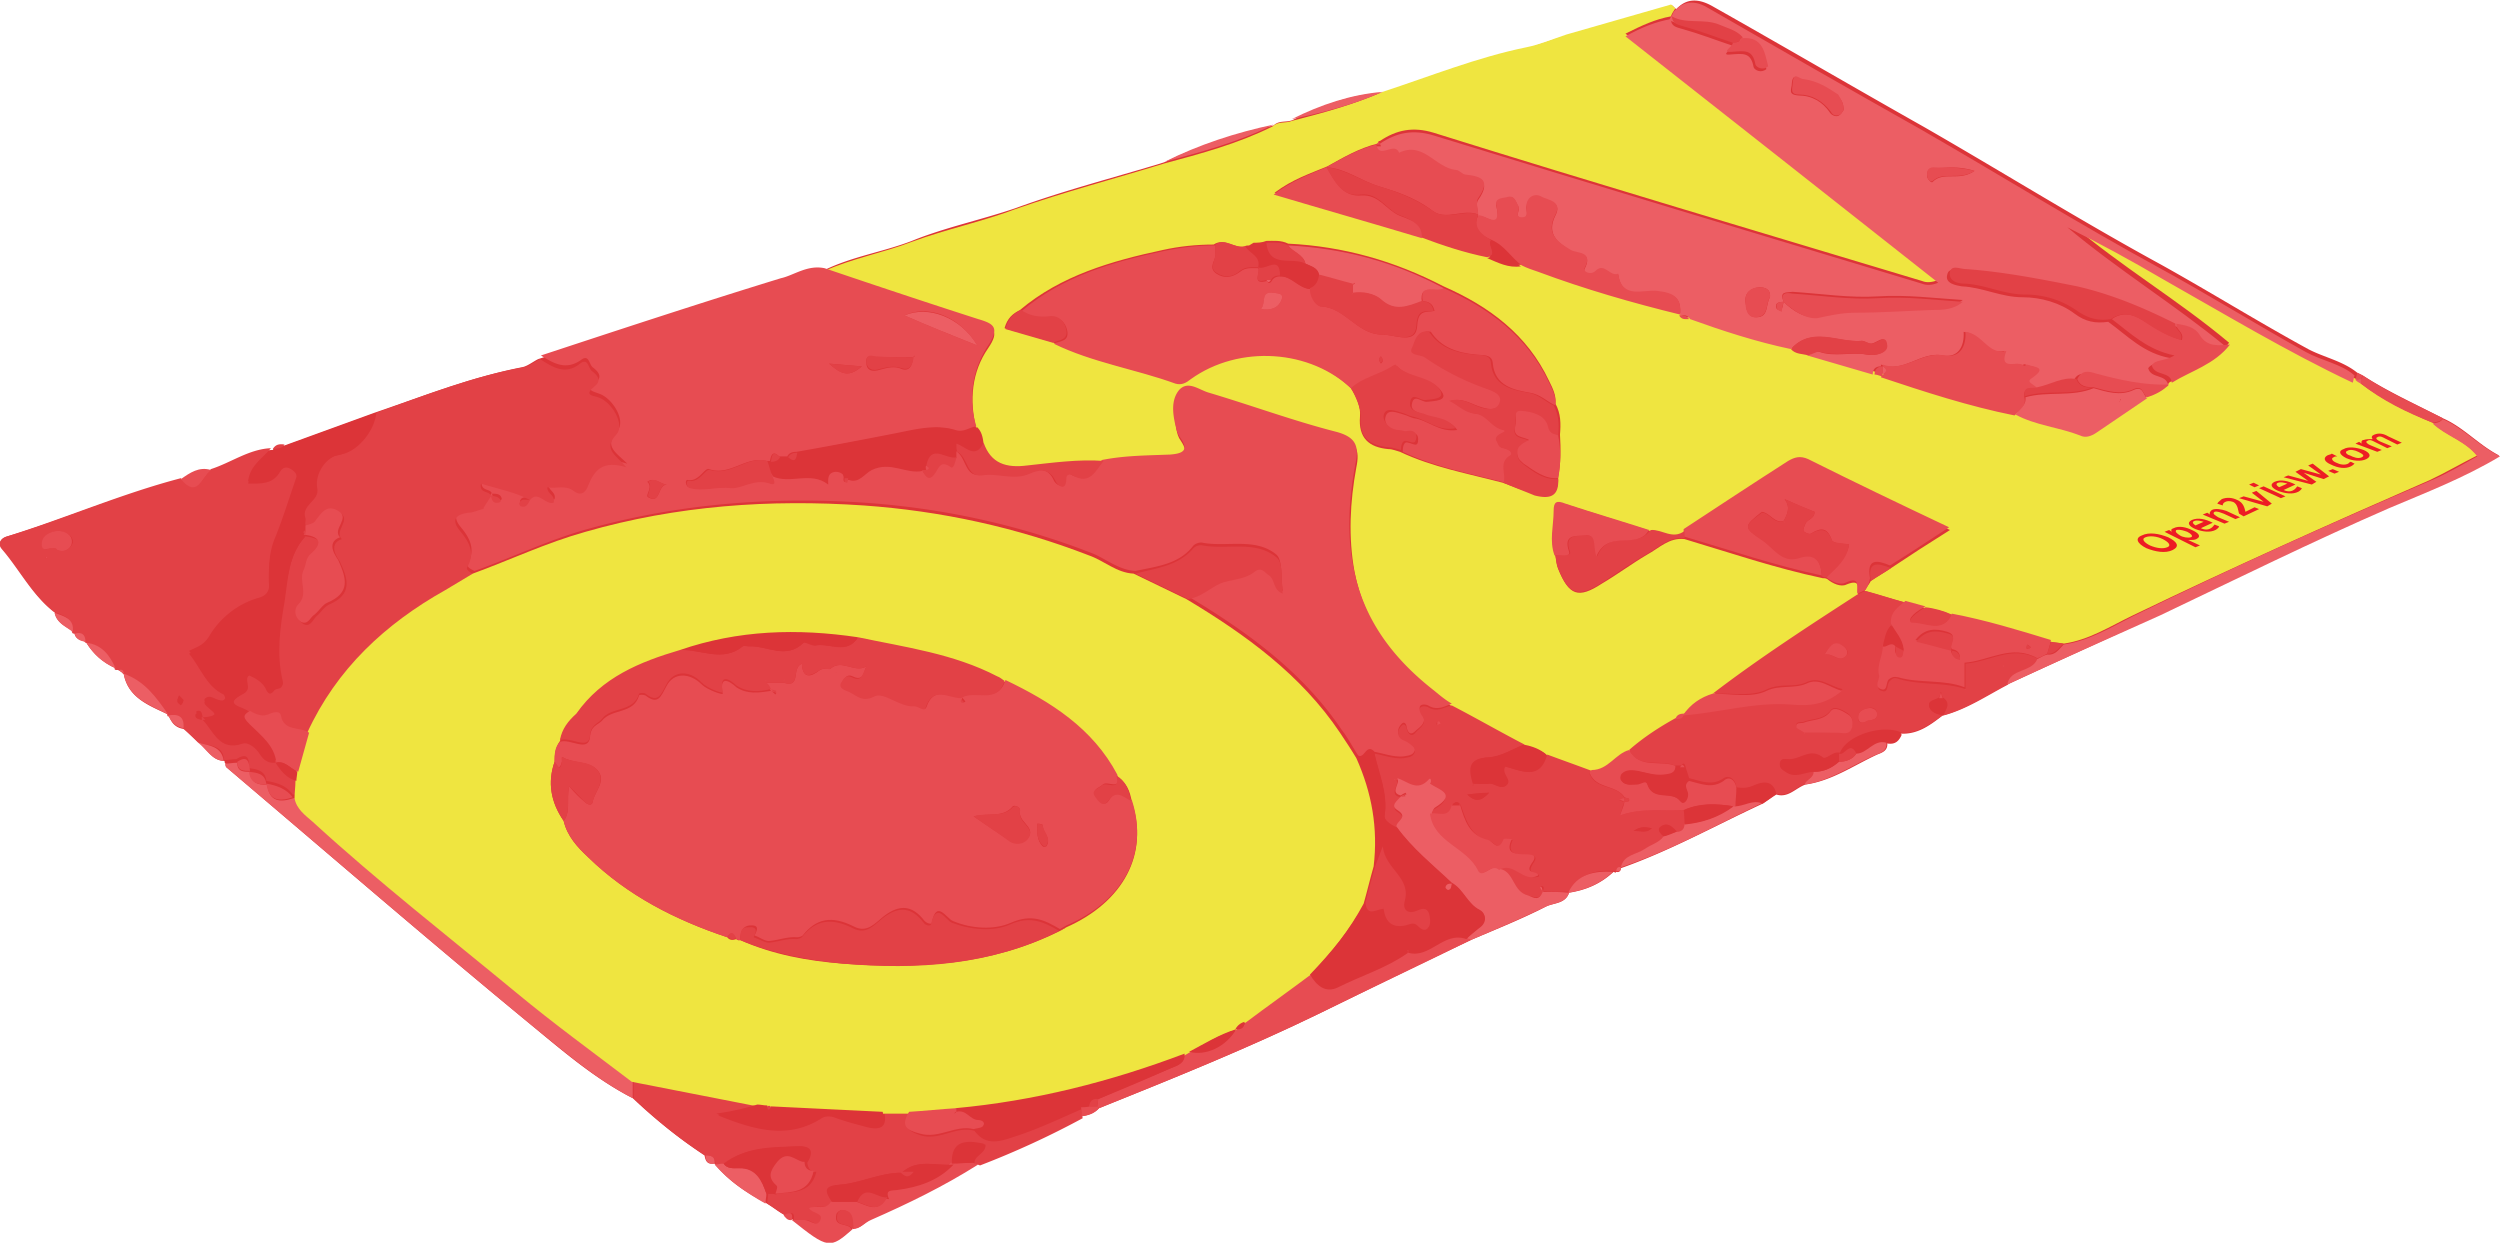 <svg version="1.1" id="Layer_1" xmlns="http://www.w3.org/2000/svg" x="0" y="0" viewBox="0 0 275 136.7" xml:space="preserve"><style>.st0{fill:#dc3438}.st1{fill:#efe540}.st2{fill:#e74c52}.st3{fill:#ec5e64}.st4{fill:#e24146}</style><path class="st0" d="M268.7 46c-2.9-1.5-6-2.9-8.8-4.7l-.6-.3c-1.6-1.3-3.7-1.7-5.4-2.6-5.5-3-10.8-6.3-16.2-9.3-8.8-4.8-17.3-10.1-26-15.1-7.8-4.4-15.5-8.9-23.3-13.3-1.4-.8-2.8-1-4 .3-.2-.1-.4-.4-.5-.4l-11.5 3.3c-1.5.4-2.9 1-4.4 1.4-5.4 1.1-10.6 3.2-15.8 4.9-3.6.2-6.8 1.4-10 3-.7.3-1.5 0-2.1.6-4.1.9-8.1 2.2-11.9 4l-.6.2c-5.3 1.6-10.7 3-15.9 4.9-3.8 1.3-7.7 2.1-11.4 3.6-3.1 1.2-6.5 1.7-9.6 3.2-1.9-.4-3.5.8-5.1 1.3-8.8 2.8-17.6 5.7-26.4 8.5-.6.3-1.2.8-1.8.9-5.6 1.1-10.9 3.2-16.2 5L31.3 49c-.5 0-1 0-1.3.5h-.1c-2.4.1-4.4 1.6-6.6 2.3-1.3-.3-2.3.3-3.3 1C13.4 54.3 7.2 57.1.8 59c-.8.2-1 .8-.5 1.4 2 2.3 3.3 5.1 5.7 6.9.2 1.2 1.2 1.6 2 2.1 0 .1.1.2.2.3.1.6.7.7 1.2.9l.1.1a7.2 7.2 0 003.2 2.8c.1.1.2.2.3.2.2.1.4.3.6.4.5 2.7 2.8 3.5 4.9 4.5 0 .1 0 .2.1.2.3.8.8 1.3 1.7 1.4.5.5 1 1 1.6 1.5.9.7 1.4 2 2.8 2 0 .1 0 .2.1.3 0 .1 0 .3.1.4 11.2 9.5 22.3 19.1 33.6 28.4 3.5 2.9 7 5.9 11.1 8v-1.6 1.6a59 59 0 007.9 6.3c.1.6.3 1 1 .9h.1c1.5 1.9 3.5 3.2 5.6 4.3.7.4 1.3.9 2 1.3.3.2.5.6.9.5 4 3.1 4.3 3.2 6.7 1 .9.1 1.3-.7 2-1 4-1.9 8-3.8 11.8-6.1a96 96 0 0011.3-5.2c0-.3 0-.3 0 0 .7-.1 1.4-.3 2-.9 8.2-3.3 16.4-6.6 24.4-10.5 5.5-2.7 11-5.4 16.5-8-.2-.1-.3-.1-.5-.2.2.1.3.1.5.2 2.8-1.2 5.6-2.3 8.3-3.7.9-.4 2.1-.3 2.5-1.5 1.9-.3 3.5-1 4.9-2.3l.2.1.1-.1c.3.1.5-.1.5-.4 5.4-1.9 10.4-4.7 15.6-7.1.5-.3 1-.7 1.5-1 1.3.4 2.1-.7 3.2-1.1 2.9-.4 5.3-2.1 7.9-3.3.5-.2 1.2-.4 1.1-1.3.8.1 1.3-.3 1.5-1 1.9.1 3.3-1 4.6-2 2.6-.7 4.7-2.2 7.1-3.4 5.6-2.6 11.2-5.1 16.7-7.7 8.4-4 16.7-8.1 25.2-11.8 4-1.7 8.2-3.3 12.2-5.7-2.3-1.2-3.9-3.1-6.2-4.1zM193.2 4.6c-.1-.1-.2-.1-.3-.2.1 0 .2.1.3.2zm74.4 41.9l1.2.9c.4.3.9.5 1.3.8-.4-.3-.9-.5-1.3-.8-.4-.3-.8-.5-1.2-.9l-2.1-.9 2.1.9zm-7.9-4.2c.6.5 1.2.9 1.9 1.3-.7-.5-1.3-.9-1.9-1.3-.2-.2-.4-.3-.5-.5.1.2.3.3.5.5zM26 83.8h-.4c.2.1.3 0 .4 0zM188.2 90zm2.6-1.3c.1 0 .3 0 .4-.1-.1.1-.2.1-.4.1zm8.8-3.8c-.5 0-1 .2-1.4.3.4-.1.9-.3 1.4-.3z"/><path class="st1" d="M152.1 10.1c5.2-1.7 10.4-3.8 15.8-4.9 1.5-.3 2.9-.9 4.4-1.4L183.8.5c.1 0 .3.3.5.4-.2.3-.4.6-.5.9-1.7.3-3.2 1-5 1.9 11.6 9.2 23 18.1 34.4 27.1-.8.3-1.3.3-1.8.1-17.9-5.4-35.8-10.7-53.7-16.3-2.3-.7-4.1-.3-5.9.9-.2 0-.2.1-.2.3h-.1c-2 .5-3.7 1.5-5.5 2.5-1.9.8-3.8 1.4-5.8 2.9 5.7 1.7 11 3.2 16.3 4.8 2.4 1 4.8 1.8 7.3 2.2 1.2.5 2.3 1.1 3.7.9.6.2 1.2.4 1.8.7 5.1 1.9 10.3 3.4 15.6 4.7.2.5.7.4 1.1.4 3.6 1.4 7.3 2.5 11.1 3.3.6.6 1.3.5 2 .6l7.2 2.1c.3.1.6.1.8.2 4.8 1.6 9.7 3.2 14.7 4.2 2.2 1.2 4.7 1.4 7.1 2.3.6.2 1.2.1 1.8-.3l5.6-3.8c.9-.3 1.8-.7 2.4-1.5.1 0 .2 0 .2-.1 2.1-1.4 4.8-2 6.3-4.2-5.6-4.7-11.9-8.4-17.4-13.1 3.6 1.8 7 3.7 10.5 5.7 6.9 3.9 13.7 8.1 20.9 11.4.2.2.4.3.5.5 2.4 1.8 5.1 3.1 7.9 4.3 1.4 1.4 3.5 1.9 4.9 3.6-1.8.9-3.5 1.9-5.2 2.7-11 4.8-21.9 9.7-32.7 14.9-2.5 1.2-4.8 2.7-7.6 3.1-.5-.1-.9-.1-1.4-.2-3.6-1.1-7.2-2.3-10.9-2.9-.9-.5-1.9-.7-2.9-.8l-2.2-.6c-1.5-.4-3-.9-4.5-1.3.2-.4.5-.7.7-1.1.7-.5 1.5-.9 2.2-1.4 2.1-1.4 4.1-2.7 6.5-4.2-5.5-2.6-10.5-5.1-15.5-7.5-.9-.4-1.5-.3-2.2.2-3.8 2.5-7.6 5-11.5 7.5-1.3 1-2.5-.2-3.8-.1-3.1-1-6.1-1.9-9.2-2.9-.9-.3-1.2-.1-1.3.8 0 1.6-.5 3.3.1 4.9.1.5.1.9.3 1.4 1.2 2.9 2.2 3.3 4.8 1.6 1.7-1 3.3-2.2 5-3.2 1.3-.7 2.4-1.9 4.1-1.7 5 1.5 10 3.2 15.2 4.3.2 0 .3 0 .5.1.6.5 1.5.9 2.1.6 1.7-.7 1.2.5 1.3 1.2-5.4 3.5-10.8 7-15.9 10.9-1.3.5-2.4 1.2-3.3 2.3v-.1c-.4 0-.7.2-.9.6-1.8.9-3.5 2.1-5.1 3.5-1.6.4-2.4 2.2-4.1 2.2-1.6-.6-3.3-1.2-4.9-1.8-.7-.6-1.5-.8-2.4-1-2.7-1.4-5.3-2.9-8-4.3-.6-.5-1.2-1-1.9-1.4-4.5-3.5-7.8-7.8-8.9-13.5-.7-3.8-.5-7.7.2-11.5.4-1.9 0-2.9-2.1-3.5-4.7-1.3-9.3-2.9-14-4.3-1-.3-2.3-1.4-3.3-.3-.9 1-.6 2.5-.4 3.9.1.5.2.9.5 1.3 1 1.5.2 1.9-1.1 1.9-2.5.1-5 0-7.5.6-2.8-.3-5.6.2-8.4.5-2.3.2-4-.2-4.8-2.5-.1-.6-.2-1.3-.7-1.8-.8-3.2-.5-6.3 1.3-8.9 1.3-1.9.6-2.3-1.1-2.9-5.7-1.8-11.3-3.7-16.9-5.6 3.1-1.4 6.5-2 9.6-3.2 3.8-1.4 7.7-2.2 11.4-3.6 5.4-1.9 10.8-3.3 16.3-5 4.1-1.1 8.2-2.2 12-4.1.6-.6 1.4-.3 2.1-.6 3.5-.9 6.8-1.8 10-3.2zm-14.2 16.6c-.2.1-.3.2-.5.3-.2 0-.3 0-.5.1-1.1.3-2.2-1-3.4-.2-1.9 0-3.8.2-5.6.6-5.6 1.2-11.2 2.8-15.7 6.6-.8.4-1.4.9-1.7 2 1.8.5 3.5 1 5.2 1.5 4.2 2.1 8.9 2.9 13.4 4.4.7.3 1.1-.1 1.7-.5 5.2-3.9 13.2-3.3 17.8 1.2.6.9 1.1 2.1 1 3.1-.2 2.4 1 3.4 3.1 3.6.5 0 .9.2 1.3.3 3.6 1.7 7.5 2.4 11.3 3.4 1.1.4 2.3.9 3.5 1.2 1.5.5 2.7.2 2.6-1.8.3-1.6.3-3.1.2-4.7.1-1.2.1-2.3-.5-3.4.1-.9-.3-1.7-.7-2.5-2.4-5.1-6.6-8.2-11.6-10.4-5.4-2.8-11-4.4-17.1-4.7-.8-.4-1.6-.3-2.4-.3-.5.2-1 .2-1.4.2z"/><path class="st2" d="M90.7 29.5c5.6 1.9 11.3 3.8 16.9 5.6 1.7.5 2.4.9 1.1 2.9a10.4 10.4 0 00-1.3 8.9c-.8.1-1.4.7-2.3.4-2.3-.7-4.7 0-6.8.4-3.6.7-7.2 1.4-10.7 2-.4 0-.8.1-1 .5h-.9c-.7-.7-.9-.1-1 .5h-.4c-2.2-.6-4 1.7-6.3.9-.5-.2-1.1 1.4-2.3 1.2-.4-.1-.3.7.1.8 1.5.4 3-.1 4.5 0 1.2.1 2.6-1.1 4.3-.5.9.3.3-.6.2-1 2 .9 4.3-.6 6.1.9.1 0 .1.1.2.1-.1 0-.1-.1-.2-.1 0-.6-.1-1.3.8-1.4.7-.1 1 .2 1.1.9 0 .2-.1.6.3.5.1 0 .1-.4.1-.5 1.1.4 1.8-.7 2.5-1.1 2-1 3.7.5 5.6.1.4.6.8 1.4 1.5.3.4-.7.6-1.4 1.7-.6.3.2.6-.6.6-1.1v-.5c1.2.6 1 2.9 2.7 2.6 1.8-.3 3.5.6 5.3-.2.9-.4 2.1-.7 2.8.8.2.5 1.2 1.2 1.2-.3 0-.4.4-.5.7-.3 1.9 1 2.6-.5 3.4-1.6 2.5-.5 5-.5 7.5-.6 1.3-.1 2.2-.4 1.1-1.9-.3-.4-.4-.9-.5-1.3-.3-1.3-.5-2.8.4-3.9 1-1.1 2.2 0 3.3.3 4.7 1.4 9.3 3.1 14 4.3 2.2.6 2.5 1.6 2.1 3.5-.7 3.8-1 7.7-.2 11.5 1.1 5.7 4.4 10 8.9 13.5.6.5 1.2 1 1.9 1.4-.8.3-1.6.8-2.6.2-.4-.2-1.4-.2-.7.9.7 1-.3 1.5-.7 1.9-.6.6-.9.1-1-.6-.1-.3-.3-.4-.5-.2s-.4.5-.4.8c-.1.7.7.7 1.1 1.1.3.3.9.6.7 1.1-.2.5-.7.5-1.2.6-1.1.1-2.1-.3-3.2-.5-.9-1-1.1.8-1.8.4-.6-.9-1.1-1.9-1.8-2.8-4.3-6.4-10.4-10.8-16.9-14.7 1.4-.2 2.4-1.2 3.5-1.7 1.2-.5 2.7-.4 3.8-1.3.7-.6 1 .1 1.6.4.7.4.4 1.5 1.5 2-.2-1.5 0-3.4-.7-4-2.3-1.9-5.4-.8-8.1-1.3-.3-.1-.9.1-1.1.4-1.6 2-4 2.2-6.3 2.7-1.9-.1-3.3-1.4-4.9-2-8-3.1-16.3-4.9-24.8-5.5-10.3-.7-20.6.1-30.6 2.9-4.3 1.2-8.2 3.1-12.4 4.6-.4-.2-.9-.4-.7-.8.8-1.6.2-2.8-.8-4-1-1.2-.5-1.8.9-2 .5-.1 1.1-.3 1.6-.4.1 0 .1.1.2.1-.1 0-.1-.1-.2-.1.3-.5.6-.9.9-1.4.1.5.2.9.8.9.1 0 .3-.2.3-.2-.1-.6-.6-.6-1.1-.6-.1-.6-1.3-.2-1.1-1.4 1.8.6 3.7.9 5.4 1.8-.4.1-1-.2-1.2.4 0 .1.1.3.2.3.6.1.8-.3 1-.7.9-1.1 1.8.6 2.6.2.2-.8-.7-.9-.7-1.7 1 .2 2-.3 2.9.4.9.7 1.4 0 1.6-.6.6-1.8 1.6-2.8 4.2-2-1.3-1.3-2.6-1.9-1.1-3.6 1-1.1-.5-3.6-2-4.1-.8-.3-1.5-.4-.4-1.2.9-.7.2-1.3-.3-1.7-.4-.3-.4-1.5-1.3-.8-1.7 1.2-3.1.3-4.4-.5 8.8-2.9 17.6-5.8 26.4-8.5 1.4-.3 2.9-1.5 4.8-1.1zm9.7 9.8h-4c-.5 0-1.2-.4-1.1.6 0 .9.7 1 1.4.8.8-.2 1.6-.5 2.5-.1.9.3 1.2-.5 1.2-1.3.1 0 .1 0 .2-.1v-.1c0 .1-.1.2-.2.2zm7.1-1.3c-2-3.3-5.5-4.5-8-3.3 2.5 1.1 5 2.1 8 3.3zM73.4 53.3c-.8 0-1.4-.9-2.2-.3.7.6-.3 1.5.1 1.7 1.4.8 1-1.4 2.1-1.4zM91.2 40c1.3 1.1 2.1 1.6 3.6.3-1.4-.1-2.3-.2-3.6-.3z"/><path class="st3" d="M197 38.4c-3.8-.8-7.5-2-11.1-3.3-.2-.4-.6-.5-1.1-.4.2-1.9-.6-2.4-2.5-2.6-1.5-.2-3.9 1-4.3-1.9-.9.4-1.5-1.3-2.5-.3-.5.5-1.4.2-1.2-.3 1-1.9-.8-1.6-1.5-2-1.5-.9-2.7-1.9-1.7-3.9.8-1.5-.9-1.6-1.6-2-.7-.4-1.5.1-1.6 1.1 0 .5.3 1.3-.5 1.2-.9-.1-.1-.9-.4-1.3-.3-.5-.4-1.3-1.3-.9-.5.2-1.3.2-1.1.9.7 2.9-1.3.8-2 1.1 0-.6-.3-1.4 0-1.8 1.4-2 .4-2.4-1.4-2.6-.3 0-.7-.5-1-.5-2.2-.2-3.6-3.2-6.3-1.9-.4-1.3-2.2.7-2.5-.9h.5c0-.1-.1-.2-.1-.3 1.8-1.2 3.6-1.6 5.9-.9 17.9 5.5 35.8 10.9 53.7 16.3.5.2 1.1.2 1.8-.1-11.4-9-22.7-17.9-34.4-27.1 1.8-1 3.3-1.6 5-1.9 0 .8.6.9 1.3 1.1 1.8.5 3.6 1.2 5.4 1.8.1.4-1.3 1.1-.2 1 1.4-.1 2.3-.3 2.6 1.4.1.3.8.7 1.4.2-.4-1.6-.6-3.3-2.9-3.1-.6-.9-1.6-1-2.6-1.4-1.7-.7-3.6 0-5.2-.9.2-.3.4-.6.5-.9 1.2-1.4 2.6-1.2 4-.3 7.8 4.5 15.5 8.9 23.3 13.3 8.7 5 17.2 10.3 26 15.1 5.5 3 10.8 6.3 16.2 9.3 1.8 1 3.9 1.3 5.4 2.6-.1.3-.1.5-.2.8-7.2-3.4-14-7.5-20.9-11.4-3.4-2-6.9-3.9-10.5-5.7 5.6 4.7 11.8 8.5 17.4 13.1-1.2.1-2.5.2-3.3-1-.6-1-1.6-1-2.6-1.3-3.4-1.7-6.9-3.2-10.7-4-4.1-.8-8.1-1.7-12.2-1.9-.7 0-1.6-.6-1.8.3-.3 1 1 1.2 1.6 1.3 2.3.1 4.3 1.2 6.7 1.2 2 0 4.1.6 5.7 1.8 1.2.9 2.3 1.1 3.7.9 2.1 1.5 3.9 3.5 6.9 4-1.1.7-2 .4-2.5 1.1.3 1.2 2 .6 2.2 1.9-.1.1-.1.1-.3.1-2.8.1-5.4-.5-8-1.2-.9-.2-1.7-.4-2.1.6-1.5-.3-2.8.6-4.2.9-.1-.5-1.4-.6-.6-1.2 1.9-1.3.1-1.2-.5-1.5-.1-.1-.4.1-.4.1-.6-.6-2.8.8-1.9-1.6-2 .5-2.7-1.9-4.5-2.1.1 1.6-.6 2.9-2.3 2.6-2.4-.5-4.3 2-6.8 1v.2c-.6 0-.9.3-.9.9l-7.2-2.1c.4-.1.9-.5 1.3-.4 1.7.6 3.5 0 5.2.3 1 .2 2.3-.2 2.2-1-.1-1.4-1.1-.2-1.7-.2-.4 0-.8-.4-1.1-.3-2.6.2-5.4-1.6-7.7.9zm-.8-5.2c1 1 2.4 1.9 3.7 1.6 1.4-.2 2.7-.6 4.2-.6 2.8.1 5.6-.1 8.4-.3 1.2-.1 2.4-.1 3.4-.9-3.1-.2-6.2-.6-9.3-.4-3.1.2-6.3-.3-9.4-.5-.7.1-1.5-.1-1 1.1-.5 0-1 .1-.8.7.1.2.3.2.5.3.2-.3.2-.6.3-1zm6.6-21.1c0-.8-.3-1.2-.7-1.6-1.2-.8-2.3-1.5-3.8-1.7-.5-.1-1.1-.9-1.2.4 0 .6-.5 1.2.7 1.3 1.5 0 2.7.7 3.5 1.9.2.3.7.5 1 .3.3-.2.4-.5.5-.6zm-8.1 20.6c.1-1-.7-1.1-1.2-1.1-.9.1-1.6.6-1.5 1.6.1.8.2 1.7 1.2 1.7 1.4 0 1-1.4 1.5-2.2zm22.5-13.9c-1.8-.6-3.2-.3-4.5-.3-.6 0-.8.4-.7 1 .1.3.5.7.6.5 1.2-1.2 2.9 0 4.6-1.2z"/><path class="st4" d="M58.3 55c-1.7-.9-3.5-1.2-5.4-1.8-.2 1.2 1 .7 1.1 1.4-.3.5-.6.9-.9 1.4-.5.1-1 .4-1.6.4-1.4.2-1.9.8-.9 2 1 1.2 1.7 2.4.8 4-.2.3.4.6.7.8-1 .6-2 1.3-3 1.8-6.6 3.7-12 8.6-15.2 15.7-1-.7-2.7-.1-3.1-1.9-.1-.5-.8-.3-1.2-.2-.8.3-1.5 0-2.2-.3-.5-.6-3.2-.7-.5-2.1.9-.5-.2-1.5.6-2 .7.4 1.4.7 1.8 1.4.2.5.5.9.9.3.2-.4 1.1-.1.9-1-.7-2.9-.3-5.8.2-8.7.4-2.5.4-5.2 2.3-7.2 1.6.2 2.3.8.8 2.1-.6.5-.5 1.3-.8 1.8-.6 1.2.6 2.6-.6 3.8-.5.5-.4 1.4.3 1.9.8.5 1.1-.4 1.5-.8.5-.4.8-1 1.4-1.3 2.6-1.1 2.1-2.8 1.2-4.7-.1-.2-1.5-1.9.2-2.5-.9-.9 1.1-2.1-.2-2.9-1.3-.8-1.9.3-2.6 1.2-.2.3-.7.3-1 .4-.4-.3-.1-.7-.2-1-.5-1.5 1.6-1.9 1.3-3.3-.3-1.6 1-3.5 2.5-3.7 1.8-.2 3.8-2.5 4-4.6 5.3-1.9 10.6-4 16.2-5 .6-.1 1.2-.6 1.8-.9 1.4.9 2.8 1.8 4.4.5.9-.7.9.5 1.3.8.5.4 1.2 1 .3 1.7-1.1.9-.4 1 .4 1.2 1.5.5 3 3 2 4.1-1.5 1.6-.1 2.2 1.1 3.6-2.6-.8-3.5.3-4.2 2-.2.6-.7 1.3-1.6.6-.9-.7-2-.2-2.9-.4 0 .8.9.8.7 1.7-.9.3-1.7-1.4-2.6-.3z"/><path class="st4" d="M21.8 81.7c-.5-.5-1-1-1.6-1.5.1-1.3-.6-1.6-1.7-1.4-.1 0-.1-.1-.1-.2-1.3-1.9-2.6-3.7-4.9-4.5 0-.4-.2-.5-.6-.4-.2 0-.3 0-.3-.2-.6-1.4-1.5-2.6-3.2-2.8l-.1-.1c0-.9-.4-1-1.2-.9-.1 0-.2-.1-.2-.3.2-1.5-1-1.7-2-2.1-2.4-1.9-3.8-4.7-5.7-6.9-.5-.6-.2-1.1.6-1.4 6.4-2 12.6-4.7 19.1-6.4 1.8 2.2 2.4-.1 3.3-1 2.2-.7 4.2-2.2 6.6-2.3-.9 1.1-2.3 1.9-2.5 3.6 1.4.1 2.7.2 3.5-1.3.3-.5.7-.6 1.2-.3.5.2.7.7.6 1.2-.8 2.3-1.5 4.6-2.4 6.8-.5 1.2-.7 2.8-.6 5.1 0 .7-.4 1.2-1.3 1.4-2.3.7-4.2 2.3-5.3 4.2-.7 1.1-1.5 1.2-2.2 1.6 1.3 1.5 1.9 3.6 3.8 4.5.1.1.3.4.2.6-.1.4-.4.4-.7.3-.5-.1-1-.6-1.5-.2-.8.6 2.9 1.9-.3 2.1-.1-.4-.1-.8-.6-.7-.1 0-.1.1-.1.1 0 .5.4.5.7.6 1.3 1.2 1.8 3.5 4.4 2.6.6-.2 1.5.5 1.9 1.2.4.7.9 1 1.7.9.6.9 1.2 1.7 2.3 1.9 0 .6-.1 1.3-.1 1.9h-.3c-.7-1-1.7-1.3-2.9-1.5-.1-1.1-1-1.3-1.9-1.4 0-1-.1-1.8-1.4-1-.4 0-.8.1-1.3.1-.1-.1-.1-.1-.1-.3-.2-1.3-1.6-1.3-2.8-1.6zM6.3 60.5c1 .4 1.6-.4 1.7-.8.1-.8-.8-1.2-1.5-1.3-.9 0-1.8.5-1.8 1.4-.2 1.3 1.2 0 1.6.7zm13.4 16c-.1.3-.2.5-.2.7.1.2.3.3.4.4.1-.2.3-.4.2-.5 0-.2-.2-.4-.4-.6zM5 61.3v.1h.2v-.2c-.1.1-.1.1-.2.1zm183.4 15c5.1-3.9 10.5-7.4 15.9-10.9.3-.1.6-.3.9-.4 1.5.4 3 .9 4.5 1.3-.8.7-1.7 1.2-1.6 2.5-.6.6-.7 1.5-.9 2.3.1 1.2-.7 2.2-.4 3.4.1.5-.6 1.3.2 1.5.8.3.5-.8.9-1.1.3-.3.5-.4 1-.2 2.4.7 4.9.3 7.3 1.1.1 0 .1.1.2.1-.1 0-.1-.1-.2-.1V73c2.7-.2 5.2-2.1 8-.5-.6 1.5-2.9 1-3.3 2.8-2.3 1.2-4.5 2.7-7.1 3.4.2-.7.9-1.3-.1-2-.1-.2-.1-.4-.2-.6-.1.2-.1.4-.2.6-.4.3-1.2.3-1.1.9.1.7.9 1 1.6 1-1.4 1-2.8 2.1-4.6 2-2.1-1-6.1.3-6.8 2.2-.8-.2-1.5.8-1.9.5-1.4-1.1-2.5.3-3.8.2-.4 0-.8-.1-.9.4-.1.5.3.7.6.9 1.1.8 2.1-.1 3.2 0 0 .7-.8.8-1 1.4-1.1.4-1.9 1.5-3.2 1.1-.4-1.6-1.6-1.3-2.5-.9-.7.3-1.2.3-1.9.2-.1-.9-.8-1.4-1.4-1-1.3.9-2.5.3-3.8 0-.1-.4-.3-.9-.4-1.3-.1-.4-.3-.4-.5 0h-.5c-1.6-.9-4 .4-5.2-1.8 1.6-1.4 3.3-2.5 5.1-3.5.5 0 .9 0 .9-.6v.1c4-.3 7.9-1.5 11.9-1.2 2.1.2 3.8 0 5.6-1.5-1.4-.3-2.5-1.4-3.9-.8-1.4.7-2.8.1-4.4.8-1.7.9-4 .4-6 .5zm10.2 4.3c1.2 0 2.3 0 3.5-.1.6 0 1.3.2 1.6-.5.2-.5.1-1.1-.4-1.5-.6-.4-1.5-.9-1.9-.4-.8 1.1-2 .9-3 1.3-.3.1-.9-.1-.8.5.1.3.6.5 1 .7-.1 0-.2.1-.2.2 0-.1.1-.1.2-.2zm2.1-8.6c.9-.2 1.6 1 2.4.1.3-.3.1-.7-.3-1-1-.7-1.5-.1-2.1.9zm4.5 7.4c.4-.3 1.2 0 1.3-.8 0-.5-.4-.9-1-.7-.5.1-1.1.3-1.1 1-.1.5.3.7.8.5zm15.3-6.1v-.1h-.2v.2c.1-.1.2-.1.2-.1zm-69.3 9.6c1.1.2 2.1.6 3.2.5.5-.1 1-.1 1.2-.6.2-.5-.3-.8-.7-1.1-.4-.3-1.1-.3-1.1-1.1 0-.3.2-.6.4-.8.2-.2.4-.1.5.2.1.6.5 1.2 1 .6.4-.5 1.4-1 .7-1.9-.7-1.1.3-1.1.7-.9 1 .6 1.7 0 2.6-.2 2.7 1.4 5.3 2.9 8 4.3-1.3.5-2.5 1.3-3.8 1.4-2.3.1-2.3 1.3-1.8 2.9 0 .1-.1.1-.1.2 0-.1.1-.1.1-.2.6 0 1.1.1 1.7 0 .7-.1 1.4.8 2 .1.5-.6-.7-1.2-.2-2 1.8.5 3.8 1.6 4.6-1.3 1.6.6 3.3 1.2 4.9 1.8l-.2.2c0 .1-.1.2 0 .2.7 1.7 3 1.1 3.8 2.6-.2.1-.4.2-.6.2.2.1.4.2.6.2-.2.4-.3.9-.5 1.5 2.5-.9 4.8-.4 7.1-.6 0 .5 0 1 .1 1.5 0 .6-.3.9-.9.9-.5-.5-1-1.1-1.7-.6-.4.3-.1.8.3 1.1-.5.8-1.4.9-2.1 1.4-.9.6-2.3.5-2.6 2-.3-.1-.5.1-.5.4l-.1.1-.2-.1c-2-.1-3.9.2-4.9 2.3-1 0-1.9 0-2.9-.1-.1-.1.2-.6-.3-.5.1.2.2.3.3.5-.4 1-.9.7-1.8.5-1.7-.4-1.5-2.4-3-2.9 1.7-1 2.7 1.4 4.3.8 0-.6-1.6 0-.6-1.5 1.2-1.8-3.6.3-2.3-2.5-.3 0-.8-.1-.9 0-.6 1.4-1.1.2-1.7.1-2-.5-2.5-2.2-3.1-3.9-.3-.5-.6-.5-.9 0-.3 1.6-1.6.8-2.4 1 .1-.2.2-.5.4-.6 2.4-1.4.4-1.9-.6-2.6.2-.2.1-.8-.1-.5-1.3 1.5-2.4.1-3.5-.1-.1 0-.1-.1-.2-.1.1 0 .1.1.2.1.4.6-.9 1.5.4 1.9l.1.1c-.4.4-1.1 1-.4 1.5 1.3.8-.1 1.2-.1 1.8-.6-.3-1.3-.7-1.3-1.3.4-2.5-.7-4.6-1.1-6.9zm12.6 4.3c-1 .1-1.6.1-2.4.2.8.8 1.5.8 2.4-.2zm17.9 3.9c-.6-.1-1.1-.3-2 .3.9 0 1.4.3 2-.3zm-23.6-11.3c.1-.1.2-.1.4-.2-.1-.1-.1-.2-.2-.3l-.2.1c-.1.1-.1.3 0 .4zm-80.5 47.3c-2.9-1.8-5.5-4-7.9-6.3v-1.9l13.8 2.7c-1.3.3-2.6.6-4.5 1.1 4.2 1.7 7.8 2.6 11.4.3.5-.3 1.1-.2 1.6 0 1.1.4 2.3.7 3.4 1 1.3.3 2.2.1 1.9-1.5h2.8c-.8 1.4-.3 1.9 1.2 2.4 2.1.6 3.9-1.1 5.9-.5 1.4 1.9 3.2 1 4.8.5 2.4-.8 4.7-1.9 7-2.9 0 .3 0 .7.1 1a96 96 0 01-11.3 5.2c-.2-.1-.4-.1-.6-.2-.1-.9 1.3-1.1 1.2-2.1-1.9-.4-3.5-.4-3.5 2.2-1.9.2-4-.7-5.7.9-2.3 0-4.4 1.1-6.6 1.3-1.8.2-1.9.7-1 1.9-.6.9-1.6.3-2.4.7.3.6 1.6.5 1.2 1.4-.4.7-1.1 0-1.7-.1h-1.4c.2-1-.4-.8-.9-.5-.7-.4-1.3-.9-2-1.3 0-.4.1-.7.1-1.1h1c1.8-.2 3.7 0 4.3-2.4 0-.1.1-.1.1-.2 0 .1-.1.1-.1.2-.7 0-.9-.4-1-1 .8-1.3.4-1.9-1.1-1.8-2.8.1-5.6 0-7.9 1.9-.3 0-.6.1-1 .1h-.1c0-.9-.5-1-1.1-1z"/><path class="st0" d="M30.3 83.9c-.8.1-1.3-.3-1.7-.9-.4-.7-1.3-1.4-1.9-1.2-2.6.9-3.2-1.4-4.4-2.6 3.3-.3-.5-1.5.3-2.1.6-.4 1 .1 1.5.2.3.1.7 0 .7-.3 0-.2-.1-.5-.2-.6-1.9-.9-2.5-2.9-3.8-4.5.7-.4 1.6-.5 2.2-1.6 1.1-1.9 3-3.5 5.3-4.2.8-.3 1.3-.7 1.3-1.4-.1-2.3.1-3.8.6-5.1.9-2.2 1.6-4.5 2.4-6.8.2-.5-.1-.9-.6-1.2-.5-.3-.9-.2-1.2.3-.8 1.4-2.1 1.3-3.5 1.3.2-1.8 1.6-2.5 2.5-3.6h.1c.5 0 1 0 1.3-.5l9.9-3.6c-.2 2.1-2.2 4.3-4 4.6-1.5.2-2.8 2.1-2.5 3.7.3 1.4-1.8 1.8-1.3 3.3.1.3-.2.7.2 1v.5c-.3.2-.3.3 0 .5-1.8 2.1-1.9 4.7-2.3 7.2-.5 2.9-.9 5.8-.2 8.7.2 1-.6.6-.9 1-.4.6-.7.2-.9-.3-.4-.7-1.1-1.1-1.8-1.4-.8.5.3 1.5-.6 2-2.7 1.4 0 1.5.5 2.1-.9.5-.8.8 0 1.5 1.4.9 2.8 2.1 3 4z"/><path class="st3" d="M69.6 118.9v1.9c-4.1-2.1-7.6-5.2-11.1-8-11.3-9.3-22.4-18.9-33.6-28.4-.1-.1-.1-.3-.1-.4.4 0 .8-.1 1.3-.1 0 1 .7 1 1.4 1 .1 1.2.9 1.5 1.9 1.4.2 1.9 1.4 2 2.9 1.5h.3c.2 1.2 1.2 1.8 2 2.6C41.8 97 49.5 103 57 109.2c4 3.3 8.3 6.4 12.6 9.7zm100.1-20.8c1 0 1.9 0 2.9.1-.4 1.2-1.7 1.1-2.5 1.5-2.7 1.3-5.5 2.5-8.3 3.7-.2-.1-.3-.1-.5-.2.5-.4.9-.8 1.4-1.2.8-.6.8-1.5.1-1.9-1.4-.7-1.8-2.3-3.1-3-2.1-2-4.4-3.8-6.1-6.2 0-.6 1.4-1 .1-1.8-.8-.5 0-1 .4-1.5.2-.1.4-.2.6-.2 0-.1-.1-.2-.1-.2-.2.1-.4.2-.5.3-1.3-.3 0-1.3-.4-1.9 1.1.3 2.2 1.6 3.5.1.2-.2.3.3.1.5 1 .7 3 1.1.6 2.6-.2.1-.3.4-.4.6.4 3.2 4.1 3.7 5.3 6.3.4.9 1.4-.9 2.3-.1 1.5.4 1.3 2.5 3 2.9.7.3 1.2.6 1.6-.4z"/><path class="st2" d="M161.8 103.4c-5.5 2.7-11 5.3-16.5 8-8 3.9-16.2 7.2-24.4 10.5l-.2-.2c0-.3.1-.5.1-.8 2.7-1.1 5.3-2.2 8-3.4.7-.3 1.5-.5 1.5-1.6.2-.1.3-.2.5-.3 1.9.5 4.1-.6 5.2-2.5.6.1.9-.2 1-.8 2.4-1.8 4.8-3.5 7.2-5.3.7 1.2 1.8 2.1 3.1 1.4 2.5-1.3 5.3-2.2 7.7-3.8 2.4.6 3.9-2.4 6.4-1.5.1.2.2.2.4.3z"/><path class="st3" d="M220.8 75.3c.3-1.8 2.7-1.3 3.3-2.8.4-.2.7-.4 1.1-.5.9.1 1.3-.6 1.8-1.1 2.8-.4 5.2-1.9 7.6-3.1 10.8-5.3 21.7-10.2 32.7-14.9 1.7-.7 3.4-1.7 5.2-2.7-1.3-1.7-3.4-2.2-4.9-3.6.4-.1.8-.1 1.1-.5 2.3 1 3.9 2.9 6.3 4.1-4 2.4-8.2 4-12.2 5.7-8.5 3.7-16.8 7.8-25.2 11.8-5.6 2.5-11.2 5-16.8 7.6z"/><path class="st2" d="M107 127.9c.2.1.4.1.6.2-3.8 2.4-7.7 4.3-11.8 6.1-.7.3-1.2 1-2 1-.1-.9.1-2-1.2-2.1-.2 0-.6.3-.6.5-.3 1.4 1.1.9 1.6 1.5 0 .1.1.1.2.1-2.5 2.2-2.7 2.2-6.7-1h1.4c.6 0 1.3.8 1.7.1.5-.9-.9-.8-1.2-1.4.8-.4 1.8.3 2.4-.7h2.8c1.2.4 2.4 1.3 3.3-.5-.4-1 .3-.9.9-1 2.3-.3 4.5-1 6.2-2.8.9.1 1.7 0 2.4 0z"/><path class="st3" d="M178.3 95.4c.3-1.4 1.7-1.4 2.6-2 .7-.5 1.6-.7 2.1-1.4.5-.2.9-.4 1.4-.5.6 0 .9-.3.9-.9 2-.1 3.8-.8 5.4-2h.1c1-.1 2-.8 3.1-.3-5.2 2.5-10.2 5.3-15.6 7.1z"/><path class="st2" d="M268.7 46c-.2.4-.7.4-1.1.5-2.8-1.1-5.5-2.4-7.9-4.3v-.5c.1-.1.2-.2.2-.4 2.8 1.9 5.8 3.2 8.8 4.7z"/><path class="st3" d="M140.1 13.7c-3.8 1.9-7.9 3-12 4.1 3.8-1.9 7.8-3.2 12-4.1zM78.6 128.1c.3 0 .6-.1 1-.1.4.6 1.1.5 1.7.5 1.9 0 2.5 1.4 3 2.8 0 .4-.1.7-.1 1.1-2.1-1.2-4-2.5-5.6-4.3zm73.5-118c-3.2 1.4-6.6 2.3-10 3 3.2-1.6 6.5-2.7 10-3z"/><path class="st0" d="M202.4 83c.6-1.9 4.7-3.3 6.8-2.2-.3.7-.7 1.1-1.5 1-1.4-.4-2.1 1.2-3.3 1.2-.8-1.5-1.4.3-2 0z"/><path class="st3" d="M204.2 82.9c1.2 0 1.9-1.6 3.3-1.2.1.8-.5 1.1-1.1 1.3-2.6 1.1-5 2.9-7.9 3.3.2-.6 1-.7 1-1.4 1.1 0 2-.4 2.7-1.1.9 0 1.6-.3 2-.9z"/><path class="st0" d="M193.9 88.4c-1.1-.5-2 .3-3.1.3 0-.7.1-1.3.1-2 .7.1 1.2.1 1.9-.2.9-.4 2.1-.7 2.5.9-.4.3-.9.6-1.4 1z"/><path class="st3" d="M13.6 74.1c2.3.8 3.6 2.6 4.9 4.5-2.1-1.1-4.4-1.8-4.9-4.5z"/><path class="st2" d="M23.2 51.7c-1 .8-1.5 3.2-3.3 1 1-.7 2-1.4 3.3-1z"/><path class="st3" d="M172.5 98.2c1-2.1 2.9-2.4 4.9-2.3-1.3 1.3-3 2-4.9 2.3zM21.8 81.7c1.2.3 2.6.4 2.8 2-1.3-.1-1.9-1.3-2.8-2zm-12.3-11c1.7.2 2.6 1.4 3.2 2.8-1.4-.6-2.4-1.5-3.2-2.8zm9 8c1.1-.2 1.8.1 1.7 1.4-.8-.1-1.3-.6-1.7-1.4zM6 67.4c1 .4 2.2.6 2 2.1-.8-.6-1.8-1-2-2.1z"/><path class="st2" d="M119 122.8c0-.3 0-.7-.1-1 .3 0 .6 0 .9-.1h.9l.2.2c-.5.6-1.2.8-1.9.9z"/><path class="st3" d="M77.6 127.1c.6 0 1.1.1 1 .9-.7.1-1-.3-1-.9zM8.2 69.7c.7-.2 1.2 0 1.2.9-.5-.1-1-.2-1.2-.9z"/><path class="st4" d="M31.3 48.9c-.3.5-.8.4-1.3.5.3-.5.7-.6 1.3-.5z"/><path class="st2" d="M86.2 133.7c.5-.3 1.1-.5.9.5-.5.1-.7-.3-.9-.5zm172.9-91.9c.1-.3.1-.5.2-.8l.6.3c-.1.1-.1.3-.2.4-.2 0-.4.1-.6.1z"/><path class="st3" d="M13 73.7c.4-.1.6 0 .6.4-.2-.2-.4-.3-.6-.4zm164.8 22.1c0-.3.2-.5.5-.4 0 .4-.2.5-.5.4z"/><path class="st2" d="M158.8 31.7c5 2.2 9.2 5.3 11.6 10.4.4.8.8 1.6.7 2.5-.9-.4-1.6-1.2-2.8-1.4-1.7-.3-3.9-.7-4.1-3.3-.1-1-1.2-.8-1.9-.9-2-.2-3.8-.8-4.9-2.5 0-.1.1-.1.1-.2 0 .1-.1.1-.1.2-1.4-.3-1.6 1.2-1.9 1.8-.4.8.9.6 1.4 1 2.2 1.5 4.5 2.6 6.9 3.5.5.2 1.8.6 1.3 1.6-.3.7-1.2.7-2.1.4-1.1-.3-2.1-1.1-3.4-.7 1 .5 1.7 1.3 2.8 1.4 1.3.1 1.8 1.5 3.1 1.8.8.2-1.1.4-.7 1.2.2.3.1.7.7.8.8.2 1.1.6.8.8-1.3.8-.4 2-.7 3-3.8-1-7.7-1.7-11.3-3.4 0-.5.1-1.2.6-1 .6.1 1.1.6 1.1-.4 0-.6-.4-.7-1-.7-.3 0-.6-.1-.9-.1-1.1 0-1.9-.9-1.7-1.6.2-1 1.3-.5 2-.3.4.1.7.3 1.1.4 1.6.2 2.8 1.6 4.8 1.3-.9-1.3-2.4-1.1-3.5-1.6-.6-.3-1.6-.4-1.5-1.2.2-1.3 1.1-.2 1.7-.3.8-.1 2.3-.1 1.6-1.1-1-1.6-3.6-1.3-4.9-2.8 0 0-.3.1-.4.2-1.4.9-3.2 1.2-4.5 2.4-4.6-4.5-12.5-5-17.8-1.2-.5.4-1 .7-1.7.5-4.4-1.6-9.1-2.3-13.4-4.4.7-.3 1.7-.2 1.5-1.4-.2-1-.9-1.6-2-1.5-1.1.2-2.1 0-3-.7 4.5-3.8 10-5.4 15.7-6.6 1.9-.4 3.7-.6 5.6-.6v.9c.1.7-.9 1.5.1 2.2.9.6 1.8.4 2.6-.2.6-.5 1.3-.4 2-.4.3.5-.8 1.9 1 1.4.1.3.3.3.5 0 .2-.4.6-.5 1-.5 1.3 0 2 1.3 3.3 1.4 0 .9.7 1.9 1.1 1.9 2.7.1 4 3.1 6.7 3.1 1.5 0 3.8 1.2 3.9-1 .1-1.8 1-1.4 1.9-1.6-.2-.9-.7-1-1.3-1.1-.4-2.1 1.6-.8 2.3-1.4zM138.7 34c1.2.2 2-.2 2.3-1.1.2-.7-.5-.6-.9-.7-1.5-.2-.8 1.2-1.4 1.8zm13.2 5.2c-.1.1-.2.2-.2.4 0 .1.1.2.2.4.1-.1.2-.2.2-.3 0-.2-.1-.4-.2-.5zm53.3 25.7c-.3.1-.6.3-.9.4-.1-.7.4-2-1.3-1.2-.6.3-1.5-.1-2.1-.6 1-1.1 2.2-2 2.5-3.6-.7-.1-1.8-.1-1.9-.5-.5-1.4-1.2-1.4-2.3-.7-.2.1-.7-.1-.8-.3-.1-.2.1-.5.2-.8.2-.5 1-.5 1-1.3-1.1-.4-2.2-.9-3.3-1.4.7.9.3 1.7-.1 2.4-1 .3-1.5-.9-2.4-1-.1 0-.1-.1-.2-.1.1 0 .1.1.2.1-2 1.6-2.1 1.7.1 3.1 1.2.8 2.1 2.5 4 1.9 1.8-.6 2.4.4 2.5 2-5.2-1.1-10.1-2.8-15.2-4.3v-.8c3.8-2.5 7.6-5 11.5-7.5.7-.4 1.3-.6 2.2-.2 5 2.5 10 4.9 15.5 7.5-2.3 1.5-4.4 2.9-6.5 4.2-1.4-.6-2.6-.8-2.2 1.4-.1.6-.3 1-.5 1.3zm-42.6-41.2c.7-.2 2.6 1.8 2-1.1-.2-.8.6-.8 1.1-.9.9-.3 1 .4 1.3.9.3.4-.5 1.3.4 1.3.8 0 .5-.7.5-1.2 0-1 .9-1.5 1.6-1.1.7.4 2.4.5 1.6 2-1.1 2.1.2 3 1.7 3.9.7.4 2.5.1 1.5 2-.2.4.7.8 1.2.3 1-1 1.6.7 2.5.3.4 2.9 2.8 1.7 4.3 1.9 1.9.2 2.7.8 2.5 2.6-5.3-1.3-10.5-2.8-15.6-4.7-.6-.2-1.2-.4-1.8-.7-1.2-.9-1.9-2.2-3.3-2.8-1.2-.5-2.2-1.2-1.5-2.7zm62.6 48.2c-.4.2-.7.4-1.1.5-2.8-1.6-5.3.3-8 .5l-.5-.5c0-.6-.3-.9-.9-1-.4-.6.8-1.5-.5-1.9-1.3-.4-2.5-.4-3.5.9 1.4.4 2.7.7 3.9 1 0 .6.3.9 1 .9l.5.5v2.8c-2.3-.9-4.9-.4-7.3-1.1-.5-.1-.7 0-1 .2-.4.3-.1 1.4-.9 1.1-.8-.3-.1-1.1-.2-1.5-.3-1.2.5-2.3.4-3.4.5.2 1-.5 1.4 0 0 .4-.2 1 .3 1.2.5.2.5-.4.6-.7-.1-1.1-.9-1.9-1.4-2.8-.1-1.3.8-1.8 1.6-2.5l2.2.6c-1.7.9-2 1.7-1.4 1.7 1.4 0 3.3 1.3 4.3-.9 3.7.7 7.3 1.8 10.9 2.9-.1.6-.3 1.1-.4 1.5zm-1.8-.7c-.1-.1-.2-.2-.4-.3 0 .1-.1.3-.1.4 0 0 .1.1.2.1.1-.1.2-.1.3-.2zm-16.3-30.9v-.2c2.4.9 4.3-1.5 6.8-1 1.7.3 2.4-1 2.3-2.6 1.9.2 2.5 2.6 4.5 2.1-.9 2.3 1.3 1 1.9 1.6.1.1.3-.1.4-.1.6.3 2.4.2.5 1.5-.8.5.5.7.6 1.2-.6.2-1.7-.3-1.4 1 .2.9-.6 1.4-1.1 1.9-5-1-9.9-2.6-14.7-4.2l.1-.2c.6-.4.6-.7.1-1z"/><path class="st4" d="M165.4 53.1c.3-1-.6-2.2.7-3 .3-.2.1-.6-.8-.8-.5-.1-.5-.5-.7-.8-.4-.8 1.5-1 .7-1.2-1.3-.3-1.8-1.7-3.1-1.8-1.1-.1-1.9-1-2.8-1.4 1.3-.4 2.3.3 3.4.7.9.3 1.8.3 2.1-.4.5-1-.8-1.4-1.3-1.6a28 28 0 01-6.9-3.5c-.5-.3-1.8-.2-1.4-1 .3-.6.5-2.1 1.9-1.8 1.2 1.8 3 2.3 4.9 2.5.7.1 1.8-.1 1.9.9.2 2.6 2.4 3 4.1 3.3 1.2.2 1.9 1 2.8 1.4.6 1.1.6 2.2.5 3.4-.5-.1-.9-.1-1.1-.9-.4-1.3-1.8-1.6-2.9-1.8-1.1-.1-.6 1-.7 1.6-.5 1.4.9 1.2 1.5 1.6-.8.4-1.6.8-1.2 1.9.1.3.4.5.6.7 1.1.8 2.2 1.7 3.8 1.6.1 2-1 2.2-2.6 1.8-1.2-.5-2.3-.9-3.4-1.4z"/><path class="st0" d="M87.7 49.8c3.6-.7 7.2-1.4 10.7-2 2.1-.4 4.5-1.2 6.8-.4.8.3 1.5-.3 2.3-.4.5.5.6 1.1.7 1.8-.9 2-2 .4-3 .1-.1 0-.1-.1-.2-.1.1 0 .1.1.2.1v1.5c-1.1.3-2.8-1.6-3.3.9v.5h-.4c-1.8.4-3.5-1.1-5.6-.1-.8.4-1.4 1.5-2.5 1.1H93c-.1-.6-.5-.9-1.1-.9-.9.1-.8.8-.8 1.4-1.9-1.5-4.2 0-6.1-.9-.2-.5-.3-1-.5-1.5h.4c.4 0 .7-.1 1-.5h.9c.6.6.8 0 .9-.6z"/><path class="st2" d="M151.4 15.9c.3 1.7 2-.4 2.5.9 2.7-1.3 4 1.7 6.3 1.9.3 0 .7.5 1 .5 1.8.2 2.8.6 1.4 2.6-.3.4 0 1.2 0 1.8-1.6-.7-3.5.7-5-.4-1.8-1.4-3.9-2.1-5.9-2.7-2-.6-3.7-2-5.8-2.1 1.8-1 3.5-2 5.5-2.5z"/><path class="st4" d="M148.6 42.7c1.3-1.2 3.1-1.5 4.5-2.4.1-.1.4-.2.4-.2 1.3 1.5 3.9 1.2 4.9 2.8.6 1-.8 1-1.6 1.1-.6.1-1.5-1-1.7.3-.1.9.8 1 1.5 1.2 1.1.5 2.5.3 3.5 1.6-1.9.4-3.2-1-4.8-1.3-.4-.1-.7-.3-1.1-.4-.7-.2-1.8-.7-2 .3-.1.7.7 1.6 1.7 1.6.3 0 .6.2.9.1.6-.1 1 .1 1 .7-.1.9-.5.5-1.1.4-.5-.1-.6.6-.6 1-.4-.1-.9-.3-1.3-.3-2.2-.2-3.4-1.1-3.1-3.6-.1-.8-.5-1.9-1.1-2.9z"/><path class="st3" d="M158.8 31.7c-.7.6-2.7-.7-2.4 1.5-1.5.5-2.9 1.2-4.5-.2-.7-.7-2-.9-3.1-.7v-1c.1 0 .1 0 .2-.1v-.1l-.2.2c-1.2-.3-2.5-.7-3.7-1-.1-.9-.9-1-1.5-1.3-.2-1-1.4-1.2-1.9-2 6 .3 11.7 1.8 17.1 4.7z"/><path class="st4" d="M145.9 18.4c2.1.2 3.8 1.5 5.8 2.1 2 .6 4.1 1.4 5.9 2.7 1.5 1.1 3.4-.2 5 .4-.6 1.5.4 2.2 1.4 2.8-.4.6.9 1.5-.4 1.9-2.5-.5-4.9-1.3-7.3-2.2.1-1.7-1.6-2.1-2.5-2.5-1.4-.7-2.2-2.4-4.1-2.2-2.1.3-2.9-1.5-3.8-3z"/><path class="st3" d="M221.7 45.6c.5-.6 1.2-1 1.1-1.9 2.4-.7 5.1 0 7.5-1 1.4.4 2.9.9 4.4.2 1.1-.5 1 .6 1.5.9l-5.6 3.8c-.6.4-1.2.6-1.8.3-2.3-.9-4.9-1.1-7.1-2.3zm11.5-1.5c0-.1.1-.1.1-.2-.1 0-.1.1-.1.2s-.1.1-.1.2c0-.1 0-.2.1-.2z"/><path class="st2" d="M191 86.7c0 .7-.1 1.3-.1 2h-.1c-1.9-.3-3.7-.4-5.5.4-2.3.2-4.6-.3-7.1.6.2-.6.4-1 .5-1.5.2-.1.6.1.5-.3 0-.1-.4-.1-.5-.2-.9-1.4-3.1-.9-3.8-2.6v-.2c0-.1.1-.1.2-.2 1.8 0 2.6-1.8 4.1-2.2 1.2 2.2 3.6 1 5.2 1.8-.1.9-.7.9-1.3 1-1 .1-1.9-.3-2.8-.4-.6-.1-1.3-.2-1.8.3-.1.1-.2.5-.1.7.5.6 1.1.4 1.7.4.4 0 1-.6 1.2.1.6 1.8 2.7.5 3.6 1.8.3.4.8-.2.8-.8 0-.5-.6-1 .1-1.5 1.3.3 2.5.9 3.8 0 .6-.6 1.3-.1 1.4.8z"/><path class="st4" d="M185.3 58.4v.8c-1.7-.2-2.8 1-4.1 1.7-1.7 1-3.3 2.1-5 3.2-2.6 1.7-3.7 1.3-4.8-1.6-.2-.4-.2-.9-.3-1.4.6-.1 1.8.1 1.6-.4-.7-2 .8-1.7 1.7-1.8 1.3-.1.9 1.2 1.3 2.3 1.1-2.8 3.9-1.1 5.4-2.4 0 .1-.1.1-.1.2 0-.1.1-.1.1-.2l.5-.5c1.2-.1 2.4 1.1 3.7.1z"/><path class="st2" d="M145.9 18.4c.9 1.5 1.7 3.3 3.9 3.1 1.9-.1 2.7 1.6 4.1 2.2.9.4 2.6.7 2.5 2.5-5.3-1.6-10.6-3.1-16.3-4.8 2-1.5 3.9-2.2 5.8-3z"/><path class="st4" d="M196.2 57.3c.4-.7.8-1.5.1-2.4 1.1.5 2.2.9 3.3 1.4 0 .8-.8.8-1 1.3-.1.3-.3.6-.2.8.1.2.6.4.8.3 1.1-.6 1.8-.6 2.3.7.1.4 1.3.3 1.9.5-.2 1.6-1.4 2.6-2.5 3.6-.2 0-.3 0-.5-.1-.1-1.6-.7-2.6-2.5-2-1.9.6-2.8-1.1-4-1.9-2.2-1.5-2.1-1.6-.1-3.1.9 0 1.3 1.3 2.4.9l.2.2c-.1 0-.1-.1-.2-.2z"/><path class="st2" d="M238.9 42.1c-.1-1.3-1.9-.7-2.2-1.9.4-.7 1.3-.4 2.5-1.1-3-.6-4.9-2.5-6.9-4 1.3-.9 2.5-.5 3.7.3 1.3.8 2.5 1.6 4 2 .3-.9-.7-1.1-.6-1.8 1 .2 2 .3 2.6 1.3.8 1.3 2.1 1.1 3.3 1-1.7 2.2-4.3 2.9-6.4 4.2zM181 58.8c-1.5 1.4-4.2-.4-5.4 2.4-.4-1.1.1-2.5-1.3-2.3-.9.1-2.4-.2-1.7 1.8.2.6-1 .3-1.6.4-.6-1.6-.1-3.3-.1-4.9 0-1 .3-1.2 1.3-.8 3 1 6.1 1.9 9.2 2.9-.1.1-.2.3-.4.5zm7.4 17.5c2 0 4.3.5 5.9-.3 1.5-.7 3-.2 4.4-.8 1.4-.7 2.5.4 3.9.8-1.8 1.5-3.5 1.7-5.6 1.5-4-.3-7.9.9-11.9 1.2.9-1.3 2-2 3.3-2.4z"/><path class="st4" d="M105.2 48.8c1 .3 2.1 1.8 3-.1.8 2.3 2.5 2.8 4.8 2.5 2.8-.3 5.6-.7 8.4-.5-.9 1.1-1.5 2.7-3.4 1.6-.3-.2-.7-.1-.7.3 0 1.6-1 .8-1.2.3-.7-1.5-1.9-1.2-2.8-.8-1.8.8-3.5-.1-5.3.2-1.7.2-1.5-2-2.7-2.6-.1-.2-.1-.6-.1-.9z"/><path class="st2" d="M171.4 52.6c-1.5.1-2.6-.8-3.8-1.6-.2-.2-.5-.4-.6-.7-.4-1.1.4-1.5 1.2-1.9-.6-.4-1.9-.2-1.5-1.6.2-.6-.4-1.7.7-1.6 1.1.1 2.6.4 2.9 1.8.2.8.7.7 1.1.9.3 1.6.3 3.1 0 4.7z"/><path class="st0" d="M170.1 83c-.8 2.8-2.8 1.8-4.6 1.3-.5.9.8 1.4.2 2-.6.7-1.3-.2-2-.1-.5.1-1.1 0-1.7 0-.5-1.7-.5-2.8 1.8-2.9 1.3-.1 2.6-.9 3.8-1.4 1 .2 1.8.5 2.5 1.1z"/><path class="st4" d="M197 38.4c2.3-2.6 5.2-.7 7.8-.9.4 0 .7.3 1.1.3.6 0 1.6-1.2 1.7.2.1.8-1.2 1.2-2.2 1-1.7-.3-3.5.2-5.2-.3-.3-.1-.9.3-1.3.4-.6-.2-1.4-.1-1.9-.7zm-84.7-4.3c.9.6 1.9.8 3 .7 1.1-.2 1.8.5 2 1.5.2 1.1-.8 1.1-1.5 1.4l-5.2-1.5c.3-1.2.9-1.7 1.7-2.1z"/><path class="st0" d="M143.6 29c.6.3 1.4.5 1.5 1.3-.1.7-.3 1.2-1 1.5-1.3-.1-2-1.4-3.3-1.4 0-2.4-1.6-.5-2.4-.9.3-1.2-1-1.5-1.4-2.3.1-.1.3-.1.5-.1.1-.1.3-.2.5-.3.5 0 .9 0 1.4-.1.2 2.8 2.8 1.5 4.2 2.3z"/><path class="st4" d="M137 27.1c.4.8 1.7 1 1.4 2.3-.7 0-1.4-.1-2 .4-.8.7-1.7.8-2.6.2-.9-.6 0-1.4-.1-2.2v-.9c1.1-.8 2.1.5 3.3.2z"/><path class="st2" d="M236.2 43.7c-.5-.2-.4-1.4-1.5-.9-1.4.7-2.9.2-4.4-.2-.8 0-1.5-.1-1.8-.9.5-1 1.2-.9 2.1-.6 2.6.7 5.3 1.3 8 1.2-.7.7-1.5 1.1-2.4 1.4z"/><path class="st4" d="M214.7 67.6c-1 2.1-2.8.9-4.3.9-.6 0-.3-.7 1.4-1.7 1 .1 2 .4 2.9.8zM143.6 29c-1.4-.8-4 .6-4.3-2.3.8 0 1.6-.1 2.4.3.5.7 1.6.9 1.9 2z"/><path class="st0" d="M163.6 28.4c1.2-.4 0-1.3.4-1.9 1.4.6 2.1 2 3.3 2.8-1.4.2-2.5-.4-3.7-.9z"/><path class="st4" d="M205.8 63.9c-.4-2.2.7-2 2.2-1.4-.7.4-1.4.9-2.2 1.4zm19.4 8c.1-.4.3-.9.4-1.3.5.1.9.1 1.4.2-.6.5-1 1.2-1.8 1.1z"/><path class="st2" d="M206.2 41.2c0-.6.4-.9.9-.9v.9l-.1.2c-.3-.1-.6-.2-.8-.2zm-21 37.3c0 .6-.5.6-.9.6.1-.4.4-.6.9-.6zm-.5-43.8c.4-.1.8 0 1.1.4-.4 0-.8.1-1.1-.4z"/><path class="st4" d="M137.9 26.7c-.2.1-.3.2-.5.3.2-.1.3-.2.5-.3z"/><path class="st2" d="M151.7 15.6c0 .1.1.2.1.3h-.4c.1-.1.1-.2.3-.3z"/><path class="st3" d="M259.1 41.8c.2 0 .4-.1.6-.1v.5c-.2-.1-.4-.2-.6-.4z"/><path class="st1" d="M144.2 107.2c-2.4 1.8-4.8 3.5-7.2 5.3-.5.1-.8.3-1 .8-1.9.5-3.5 1.6-5.2 2.5-.2.1-.3.2-.5.3-8.1 3.1-16.5 5.2-25.2 6-1.7.1-3.5.3-5.2.4h-2.8l-12.3-.6c-.1-.1-.3-.2-.4-.1-.4 0-.7-.1-1.1-.1L69.5 119c-4.2-3.2-8.6-6.4-12.7-9.8C49.3 103 41.6 97 34.4 90.4c-.8-.7-1.8-1.4-2-2.6 0-.6.1-1.3.1-1.9 0-.3.1-.7.1-1l1.2-4.3c3.2-7 8.6-12 15.2-15.7l3-1.8c4.1-1.5 8.1-3.4 12.4-4.6 10.1-2.9 20.3-3.6 30.6-2.9 8.5.6 16.8 2.4 24.8 5.5 1.7.6 3 1.9 4.9 2 1.9.9 3.9 1.9 5.8 2.8 6.5 3.9 12.6 8.3 16.9 14.7.6.9 1.2 1.8 1.8 2.8 1.7 3.8 2.4 7.7 1.9 11.9-.4 1.4-.7 2.7-1.1 4.1-1.5 2.8-3.5 5.4-5.8 7.8zm-27.6-4.8c.2-.1.5-.3.7-.4 6.3-2.8 9.1-8.1 7.2-13.8-.2-1.2-.6-2.2-1.7-2.8-2.7-5.2-7.3-8-12.3-10.4-.3-.2-.5-.3-.8-.5-4.8-2.4-10.1-3.2-15.3-4.3-6.6-1-13.2-.8-19.6 1.4-4.4 1.4-8.6 3.1-11.4 7-.9.8-1.5 1.7-1.8 2.9-.5.7-.6 1.5-.6 2.3-.8 2.3-.4 4.5 1 6.5.4 1.7 1.5 2.9 2.7 4 4.3 4.2 9.6 6.9 15.3 8.8.3.4.7.3 1 .2.1.1.3.2.4.1 3.6 1.6 7.4 2.3 11.3 2.6 8.2.6 16.3.2 23.9-3.6z"/><path class="st0" d="M151.3 95.2c.4-4.1-.3-8.1-1.9-11.9.7.4 1-1.5 1.8-.4.5 2.2 1.5 4.4 1.1 6.8-.1.5.7 1 1.3 1.3 1.8 2.4 4 4.2 6.1 6.2-.3.1-.6 0-.7.4 0 .1.2.3.3.3.4-.1.4-.4.4-.7 1.3.7 1.7 2.3 3.1 3 .7.4.8 1.3-.1 1.9-.5.4-1 .8-1.4 1.2-2.5-.9-4 2.2-6.4 1.5 0-.1 0-.1-.1-.2h-.1l.2.2c-2.4 1.7-5.1 2.5-7.7 3.8-1.4.7-2.4-.2-3.1-1.4 2.3-2.4 4.4-4.9 6-7.8.2 1.7 1.3.6 2 .7.2 1.4.9 2.1 2.4 1.8.4-.1.9-.4 1.3 0s.9.8 1.3.1c.2-.4.2-1 0-1.4-.3-.7-.9-.4-1.4-.3-1 .3-1.5-.2-1.3-1 .8-2.7-2.1-3.5-2.4-6.1-.3 1.1-.5 1.6-.7 2z"/><path class="st4" d="M130.7 65.9c-1.9-.9-3.9-1.9-5.8-2.8 2.2-.6 4.6-.8 6.3-2.7.2-.3.7-.5 1.1-.4 2.7.5 5.8-.6 8.1 1.3.8.6.5 2.5.7 4-1.1-.4-.8-1.5-1.5-2-.5-.3-.8-1-1.6-.4-1.1.9-2.6.8-3.8 1.3-1.1.5-2.1 1.5-3.5 1.7zM84.4 50.7c.2.5.3 1 .5 1.5.1.4.7 1.3-.2 1-1.7-.6-3.1.6-4.3.5-1.6-.2-3 .4-4.5 0-.4-.1-.5-.9-.1-.8 1.2.2 1.8-1.4 2.3-1.2 2.3.7 4.1-1.6 6.3-1z"/><path class="st3" d="M107.5 38c-3-1.2-5.5-2.2-8-3.3 2.5-1.1 6.1.1 8 3.3z"/><path class="st4" d="M100.5 39.3c-.1.8-.4 1.5-1.3 1.2-.9-.3-1.7-.1-2.5.1-.6.2-1.3.1-1.4-.8 0-1 .7-.6 1.1-.6 1.4.1 2.7.1 4.1.1zm1.4 11.9c.5-2.5 2.2-.6 3.3-.9-.1.5-.3 1.3-.6 1.1-1.1-.8-1.3 0-1.7.6-.7 1.1-1.1.4-1.5-.3h.4c.4-.2.4-.4.1-.5zm-28.5 2.1c-1.1-.1-.7 2.2-2 1.4-.4-.2.5-1.2-.1-1.7.8-.6 1.4.3 2.1.3zM91.2 40c1.4.1 2.2.2 3.6.3-1.5 1.3-2.4.8-3.6-.3zM54 54.5c.4.1.9.1 1.1.6 0 .1-.2.2-.3.2-.6.1-.7-.3-.8-.8zm4.3.5c-.2.4-.4.9-1 .7-.1 0-.2-.3-.2-.3.2-.6.7-.4 1.2-.4zm29.4-5.2c-.1.6-.2 1.2-1 .5.2-.4.6-.5 1-.5zm-1.9.5c-.2.4-.6.5-1 .5.1-.7.2-1.3 1-.5zm7.1 2.3h.4c0 .2-.1.5-.1.5-.4 0-.3-.3-.3-.5z"/><path class="st4" d="M100.4 39.3l.2-.2v.1c0 .1-.1.1-.2.1.1 0 0 0 0 0z"/><path class="st0" d="M91 53.1c.1 0 .1.1.2.1-.1 0-.2-.1-.2-.1z"/><path class="st4" d="M53.1 55.9c.1 0 .1.1.2.1-.1 0-.2 0-.2-.1zm186.2-20.3c-.1.7.9.9.6 1.8-1.5-.4-2.8-1.2-4-2-1.2-.8-2.4-1.2-3.7-.3-1.3.2-2.4 0-3.7-.9a9.88 9.88 0 00-5.7-1.8c-2.4 0-4.4-1.1-6.7-1.2-.6 0-1.8-.2-1.6-1.3.2-.8 1.1-.3 1.8-.3 4.1.3 8.2 1.1 12.2 1.9 3.9.9 7.4 2.4 10.8 4.1z"/><path class="st2" d="M196.2 33.2c-.4-1.1.4-1 1-.9 3.1.2 6.3.7 9.4.5 3.2-.2 6.2.2 9.3.4-1 .9-2.3.9-3.4.9-2.8.1-5.6.3-8.4.3-1.5 0-2.8.3-4.2.6-1.3.1-2.6-.8-3.7-1.8zm6.6-21.1c-.1.1-.2.4-.4.5-.4.2-.8.1-1-.3-.9-1.2-2.1-1.9-3.5-1.9-1.1 0-.7-.7-.7-1.3.1-1.3.7-.4 1.2-.4 1.5.2 2.6.9 3.8 1.7.3.5.6.9.6 1.7z"/><path class="st4" d="M190.6 4.7c-1.8-.6-3.6-1.3-5.4-1.8-.6-.2-1.2-.2-1.3-1.1 1.6.9 3.5.2 5.2.9.9.4 1.9.6 2.6 1.4-.4.5-.7.6-1.1.6zm37.8 37c.3.8 1 1 1.8.9-2.4 1-5.1.2-7.5 1-.2-1.3.9-.8 1.4-1 1.5-.3 2.8-1.2 4.3-.9z"/><path class="st2" d="M194.7 32.7c-.5.7-.1 2.1-1.5 2.2-1 .1-1.2-.9-1.2-1.7-.1-1 .6-1.6 1.5-1.6.5 0 1.3.1 1.2 1.1zm-4.1-28c.4 0 .8-.1 1-.5 2.3-.2 2.5 1.5 2.9 3.1-.6.5-1.3.1-1.4-.2-.3-1.7-1.2-1.5-2.6-1.4-1.3.1.2-.6.1-1zm26.6 14.1c-1.7 1.1-3.4 0-4.6 1.1-.2.2-.6-.2-.6-.5-.1-.6.1-1 .7-1 1.3.1 2.7-.1 4.5.4zm-21 14.4c-.1.4-.2.7-.2 1.1-.2-.1-.5-.2-.5-.3-.3-.7.2-.8.7-.8zM33.6 58.3v-.5c.4-.1.8-.2 1-.4.7-.9 1.3-2 2.6-1.2 1.4.8-.7 2 .2 2.9-1.7.6-.3 2.3-.2 2.5.9 2 1.4 3.6-1.2 4.7-.5.2-.9.9-1.4 1.3-.5.3-.7 1.2-1.5.8-.7-.5-.8-1.4-.3-1.9 1.2-1.2 0-2.6.6-3.8.3-.6.2-1.3.8-1.8 1.5-1.3.8-1.9-.8-2.1.2-.2.2-.3.2-.5zm.4 22.3l-1.2 4.3c-.8-.3-1.4-1.2-2.4-1-.2-1.9-1.7-3-2.9-4.2-.7-.7-.9-1 0-1.5.7.4 1.4.7 2.2.3.5-.2 1.1-.3 1.2.2.3 1.8 2.1 1.2 3.1 1.9zM6.3 60.5c-.4-.7-1.8.6-1.7-.7 0-.9 1-1.4 1.8-1.4.7 0 1.6.4 1.5 1.3 0 .4-.6 1.2-1.6.8zm25.9 27.2c-1.5.5-2.6.4-2.9-1.5 1.2.2 2.2.6 2.9 1.5z"/><path class="st0" d="M30.3 83.9c1-.3 1.6.6 2.4 1 0 .3-.1.7-.1 1-1.1-.3-1.7-1.1-2.3-2z"/><path class="st2" d="M29.3 86.3c-1 0-1.8-.2-1.9-1.4.9.1 1.8.2 1.9 1.4zm-1.8-1.5c-.7 0-1.4 0-1.4-1 1.2-.8 1.3.1 1.4 1z"/><path class="st0" d="M19.7 76.5l.5.5c0 .1-.1.3-.2.5-.2-.1-.4-.2-.4-.4-.2-.1 0-.3.1-.6zm2.5 2.7c-.3-.1-.8-.1-.7-.6 0-.1.1-.1.1-.1.6-.1.6.3.6.7z"/><path class="st2" d="M5 61.3c.1 0 .1 0 .2-.1v.2H5s.1 0 0-.1z"/><path class="st0" d="M185.7 85.8c-.7.5-.1 1-.1 1.5 0 .6-.5 1.1-.8.8-.9-1.2-3 0-3.6-1.8-.2-.7-.8-.1-1.2-.1-.6 0-1.3.3-1.7-.4-.1-.1-.1-.5.1-.7.5-.5 1.2-.4 1.8-.3.9.2 1.8.5 2.8.4.7-.1 1.3-.1 1.3-1h1c.1.7.3 1.1.4 1.6z"/><path class="st2" d="M198.5 80.6c-.3-.2-.8-.4-.9-.6-.1-.6.5-.4.8-.5 1-.4 2.2-.2 3-1.3.4-.5 1.3 0 1.9.4.5.3.6.9.4 1.5-.3.8-1 .5-1.6.5h-3.6z"/><path class="st0" d="M202.3 83.8c-.8.7-1.7 1.1-2.7 1.1-1.1 0-2.1.8-3.2 0-.3-.2-.7-.4-.6-.9.1-.6.5-.5.9-.4 1.3.1 2.4-1.2 3.8-.2.4.3 1.1-.8 1.9-.5-.1.3-.1.6-.1.9zm6.2-12.7c-.5-.6-1 .2-1.4 0 .2-.8.3-1.7.9-2.3.5.9 1.3 1.7 1.4 2.8-.2-.2-.6-.4-.9-.5z"/><path class="st2" d="M200.7 72c.6-1 1.1-1.7 2.1-.9.4.3.5.7.3 1-.8.9-1.4-.3-2.4-.1zm4.5 7.4c-.5.2-.8 0-.8-.5 0-.7.6-.9 1.1-1 .5-.1 1 .2 1 .7-.1.8-1 .5-1.3.8z"/><path class="st0" d="M213.8 78.7c-.7-.1-1.4-.3-1.6-1-.1-.6.7-.6 1.1-.9h.4c.9.6.2 1.3.1 1.9z"/><path class="st2" d="M213.7 76.8h-.4c.1-.2.1-.4.2-.6.1.2.1.4.2.6zm6.8-3.5c-.1 0-.1 0-.2.1v-.2h.2v.1zm-35.2 11.1h-.5c.2-.3.3-.4.5 0zm13.3-3.8l-.2.2c0-.1.1-.2.2-.2-.1 0 0 0 0 0zm17.5-4.8c.1 0 .1.1.2.1-.1 0-.1 0-.2-.1zm-51.2 19.9c-.8-.8-1.8 1-2.3.1-1.2-2.6-4.9-3.1-5.3-6.3.9-.2 2.1.6 2.4-1h.9c.5 1.7 1 3.4 3.1 3.9.6.2 1.1 1.4 1.7-.1 0-.1.6 0 .9 0-1.4 2.9 3.5.7 2.3 2.5-1.1 1.5.6.9.6 1.5-1.6.9-2.7-1.6-4.3-.6z"/><path class="st0" d="M185.2 89.1c1.8-.8 3.6-.7 5.5-.4-1.6 1.2-3.4 1.8-5.4 2 0-.6 0-1.1-.1-1.6zm-.8 2.4c-.5.2-.9.4-1.4.5-.4-.3-.8-.8-.3-1.1.7-.5 1.2.1 1.7.6zm-20.6-4.3c-.9 1-1.5 1-2.4.2.8-.1 1.4-.2 2.4-.2zm17.9 3.9c-.6.5-1.1.3-2 .3.9-.6 1.4-.3 2-.3z"/><path class="st2" d="M158.1 79.8v-.4l.2-.1c.1.1.1.2.2.3-.2.1-.3.1-.4.2z"/><path class="st3" d="M169.7 98.1c-.1-.2-.2-.3-.3-.5.4-.1.1.4.3.5z"/><path class="st0" d="M160.6 88.6h-.9c.3-.5.7-.4.9 0z"/><path class="st2" d="M178.7 88.2c-.2-.1-.4-.2-.6-.2.2-.1.4-.2.6-.2v.4z"/><path class="st3" d="M153.5 85.8c-.1 0-.1-.1-.2-.1.1 0 .2.1.2.1z"/><path class="st0" d="M162.1 86.3c0 .1-.1.1-.1.2 0-.1 0-.2.1-.2zm-57 35.6c8.7-.8 17-2.9 25.2-6 .1 1.1-.8 1.3-1.5 1.6-2.7 1.1-5.3 2.2-8 3.4-.6-.1-.9.2-1 .8-.3 0-.6 0-.9.1-2.3 1-4.6 2.1-7 2.9-1.6.5-3.4 1.4-4.8-.5.4-.1.9 0 1-.3.4-.5-.1-.6-.5-.7-.9-.1-1.4-1.3-2.4-.9l-.1-.1c.1 0 .1-.1 0-.3zm-21.8-.4c.4 0 .7.1 1.1.1.1.4.2.5.4.1l12.3.6c.3 1.6-.6 1.9-1.9 1.5-1.1-.3-2.3-.6-3.4-1-.5-.2-1.1-.3-1.6 0-3.6 2.3-7.2 1.4-11.4-.3 2-.3 3.2-.6 4.5-1zm11 10.7h-2.8c-.9-1.3-.8-1.8 1-1.9 2.2-.2 4.3-1.3 6.6-1.3.4.4.9.8 1.6 0h-1.5c1.7-1.6 3.8-.7 5.7-.9-1.7 1.8-3.9 2.5-6.2 2.8-.6.1-1.4-.1-.9 1-1.3 0-2.7-1.7-3.5.3zm-10-.9c-.5-1.5-1-2.9-3-2.8-.6 0-1.3.1-1.7-.5 2.3-1.8 5.2-1.7 7.9-1.9 1.5-.1 1.9.5 1.1 1.8h-.2c-.9-.2-1.7-1.4-2.8 0-.9 1-1.2 1.6-.1 2.6.1.1-.1.6-.1.9-.4-.1-.8-.1-1.1-.1z"/><path class="st2" d="M105.2 122.3c1.1-.3 1.5.9 2.4.9.3 0 .9.2.5.7-.2.2-.7.2-1 .3-2-.5-3.8 1.1-5.9.5-1.6-.4-2.1-.9-1.2-2.4 1.7-.1 3.5-.3 5.2-.4v.4c-.1 0-.2.1-.2.2l.2-.2zm-19.9 9c.1-.3.3-.8.1-.9-1-.9-.7-1.6.1-2.6 1.1-1.3 1.9-.2 2.8 0h.2c0 .6.3 1 1 1-.5 2.5-2.5 2.3-4.2 2.5z"/><path class="st0" d="M107 127.9c-.8 0-1.5.1-2.3.1-.1-2.6 1.6-2.6 3.5-2.2.1 1-1.3 1.1-1.2 2.1z"/><path class="st2" d="M89.5 128.9c0-.1.1-.1.1-.2 0 .1 0 .2-.1.2.1 0 0 0 0 0z"/><path class="st4" d="M33.6 58.3v.5c-.3-.2-.3-.3 0-.5zM154 87.7c.2-.1.4-.2.5-.3 0 0 .1.1.1.2-.1 0-.3 0-.6.1.1 0 0 0 0 0z"/><path class="st0" d="M130.8 115.7c1.7-.9 3.3-1.9 5.2-2.5-1.1 1.9-3.3 3-5.2 2.5z"/><path class="st4" d="M119.8 121.7c.1-.6.4-.9 1-.8 0 .3-.1.5-.1.8h-.9z"/><path class="st0" d="M135.9 113.2c.2-.4.6-.7 1-.8 0 .7-.4.9-1 .8z"/><path class="st4" d="M94.3 132.2c.9-2.1 2.2-.3 3.3-.5-.9 1.8-2.1.9-3.3.5zm-.4 3c-.1 0-.2-.1-.2-.1-.5-.6-1.9-.1-1.6-1.5 0-.2.4-.6.6-.5 1.3.1 1.1 1.2 1.2 2.1zm108.4-51.4v-.9c.6.3 1.2-1.5 1.9 0-.4.6-1.1.9-1.9.9zm-58.2-52.1c.7-.3.9-.8 1-1.5 1.2.3 2.5.7 3.7 1v1c0 .1-.1.1-.1.2 0-.1.1-.1.1-.2 1.1-.2 2.4.1 3.1.7 1.5 1.4 2.9.8 4.5.2.6.1 1.1.2 1.3 1.1-.9.1-1.8-.3-1.9 1.6-.1 2.1-2.4 1-3.9 1-2.7-.1-4-3-6.7-3.1-.5-.1-1.2-1.1-1.1-2z"/><path class="st3" d="M138.7 34c.6-.7-.1-2 1.4-1.8.4.1 1.1 0 .9.7-.3.9-1.1 1.3-2.3 1.1z"/><path class="st4" d="M138.4 29.4c.8.4 2.4-1.4 2.4.9-.4 0-.8.1-1 .5h-.5c-1.7.5-.6-.9-.9-1.4zm13.5 9.8c.1.1.2.3.2.4 0 .1-.1.2-.2.3-.1-.1-.2-.2-.2-.4 0-.1.1-.2.2-.3z"/><path class="st3" d="M139.3 30.8h.5c-.2.3-.3.3-.5 0z"/><path class="st4" d="M157.3 36.5c0-.1.1-.1.1-.2 0 .1 0 .1-.1.2zm36.5 19.9c-.1 0-.1-.1-.2-.1.1 0 .2.1.2.1zm20.9 15.2c-1.3-.3-2.5-.7-3.9-1 1-1.3 2.1-1.3 3.5-.9 1.2.3 0 1.3.4 1.9zm-6.2-.5c.3.2.6.3.9.5-.1.3 0 .9-.6.7-.4-.2-.2-.8-.3-1.2zm6.2.5c.6 0 .9.3.9 1-.6-.1-.9-.4-.9-1zm8.7-.4c-.1.1-.2.2-.3.2l-.2-.1c0-.1 0-.3.1-.4.1.1.3.2.4.3zm-7.8 1.3l.5.5-.5-.5z"/><path class="st3" d="M207.1 41.2v-.9c.5.3.5.6 0 .9z"/><path class="st4" d="M105.2 48.8c-.1 0-.1-.1-.2-.1.1 0 .1.1.2.1z"/><path class="st2" d="M101.9 51.2c.3.2.4.4 0 .5-.1-.2-.1-.4 0-.5z"/><path class="st4" d="M148.8 31.3l.2-.2v.1c-.1 0-.2.1-.2.1z"/><path class="st2" d="M233.2 44.1c0-.1.1-.1.1-.2-.1 0-.1.1-.1.2zm0 0c0 .1-.1.1-.1.2 0-.1 0-.2.1-.2z"/><path class="st4" d="M178.7 88.2v-.5c.2.1.5.1.5.2 0 .4-.3.2-.5.3z"/><path class="st2" d="M181 58.8c0 .1-.1.1-.1.2.1-.1.1-.2.1-.2zm15.2-1.5l.2.2c-.1 0-.1-.1-.2-.2 0 .1 0 0 0 0zM81.4 103.4c-.2 0-.3 0-.4-.1-.3-.4-.5-1-1-.2-5.7-1.9-11-4.6-15.3-8.8-1.1-1.1-2.3-2.3-2.7-4 .8-1 .3-2.3.6-3.8.7.8 1.2 1.3 1.7 1.7.3.3.8.5.9 0 .2-1.2 1.6-2.3.5-3.5-.9-1-2.6-.7-3.8-1.4-.2-.1 0 .3-.1.5-.3 1.2-.6.2-.8 0 0-.8 0-1.6.6-2.2 1.1-.4 3.1 1.2 3.3-.5.1-1.3.8-1.3 1.3-1.8 1.1-1.4 3.5-.7 4.1-2.8 0-.1.5-.1.7 0 1.4 1.1 1.7.1 2.3-1 .8-1.6 2.6-1.5 3.9-.2.6.6 2.4 1.2 2.3 1-.5-2.6 1.4-.8 1.5-.7 1.2.8 2.5.6 3.8.4.2.1.3.2.5.4 0-.1.1-.1.1-.2-.2-.1-.4-.1-.6-.2-.2-.3-.3-.6-.5-.9h1.9c2 .6.8-1.6 2-2.1.1 1.7 1 1.5 2 .7.3-.2.8-.1 1.1-.1l.5.5c.1 0 .1.1.2.1-.1 0-.1-.1-.2-.1l-.5-.5c1.3-1.2 2.7.5 4-.3-.3.6-.3 1.7-1.5 1.1-.6-.3-.9.2-1.1.5-.4.6 0 .9.5 1 1 .3 1.5 1.4 3.1.6 1.1-.6 2.7 1.2 4.4 1.1.3 0 1 .7 1.2.2.8-2.4 2.5-1.1 3.9-1.1.1.2-.2.7.4.5-.1-.2-.2-.3-.4-.5 1.4-1 4 .8 4.8-1.9 5 2.4 9.6 5.3 12.3 10.4.5 1.9-1.1.6-1.6 1.1-.4.4-1.3.5-.7 1.3.3.4.9 1.3 1.4.4.9-1.4 1.7-.5 2.5 0 1.9 5.8-.9 11.1-7.2 13.8-.2.1-.5.3-.7.4-1.7-1-3.1-1.7-5.4-.7-1.8.8-4.3.7-6.4-.2-.7-.3-1.8-2.4-2.3.2 0 .2-.5.1-.8-.2-1.3-1.7-2.7-1.9-4.5-.5-.9.7-1.8 1.9-3.3 1.1-2.4-1.2-4.1-.9-5.6 1-.1.1-.4.2-.6.2-1-.1-2 .3-3 .4-.5.1-1.1-.4-1.7-.6.3-.6.6-1.2-.6-1.1-1 .2-.9 1-1 1.6zm25.7-13.6c1.5 1 2.8 1.9 4 2.7.8.5 1.7.2 2.1-.5.6-1.1-1.2-1.6-1-2.8.1-.4-.6-.7-.8-.5-1.1 1.3-2.7.7-4.3 1.1zm7 .8c0 .9-.1 1.8.6 2.5.1.1.4 0 .4 0 .6-.9-.4-1.5-.4-2.3 0-.1-.2-.2-.6-.2z"/><path class="st4" d="M84.8 75.8c-1.3.3-2.6.4-3.8-.4-.1-.1-2-1.9-1.5.7.1.3-1.7-.4-2.3-1-1.3-1.4-3.1-1.4-3.9.2-.6 1.1-.9 2.1-2.3 1-.1-.1-.6-.1-.7 0-.6 2.1-3.1 1.4-4.1 2.8-.4.5-1.2.6-1.3 1.8-.1 1.7-2.1.1-3.3.5.2-1.2.9-2.1 1.8-2.9l.2.2-.2-.2c2.8-4 7-5.7 11.4-7 2.3-.1 4.7 1.4 6.9-.4.1-.1.5 0 .7 0 2-.1 4 1.5 6-.4.2-.2.9.3 1.3.3 1.6-.3 3.4 1.1 4.7-.9 5.2 1.1 10.5 1.8 15.3 4.3.3.1.5.3.8.5-.8 2.7-3.3.9-4.8 1.9-1.4 0-3.1-1.4-3.9 1.1-.1.4-.8-.2-1.2-.2-1.7.1-3.3-1.6-4.4-1.1-1.5.8-2.1-.3-3.1-.6-.5-.2-.9-.5-.5-1 .2-.4.5-.8 1.1-.5 1.2.6 1.2-.5 1.6-1.2-1.3.8-2.7-.9-4 .3-.4 0-.9-.1-1.1.1-1.1.7-1.9 1-2-.7-1.2.5 0 2.7-2 2.1 0-.1.1-.1.1-.2 0 .1-.1.1-.1.2h-1.9c-.1 0-.1-.1-.2-.1.1 0 .1.1.2.1.2.1.4.4.5.7zm-3.4 27.6c.1-.6-.1-1.4.9-1.4 1.1-.1.9.5.6 1.1.6.2 1.2.6 1.7.6 1-.1 2-.5 3-.4.2 0 .5-.1.6-.2 1.5-1.9 3.2-2.2 5.6-1 1.5.8 2.4-.4 3.3-1.1 1.8-1.4 3.2-1.2 4.5.5.2.3.7.4.8.2.6-2.6 1.6-.5 2.3-.2 2.1.8 4.6 1 6.4.2 2.2-1 3.7-.3 5.4.7-7.5 3.8-15.6 4.3-23.8 3.6-3.9-.4-7.7-1.1-11.3-2.6zm69.9-8.2c.2-.5.4-1 .8-2.1.3 2.6 3.2 3.4 2.4 6.1-.2.8.3 1.4 1.3 1 .5-.2 1.1-.5 1.4.3.1.4.2 1 0 1.4-.4.7-.9.3-1.3-.1s-.9-.1-1.3 0c-1.5.3-2.2-.4-2.4-1.8 0-.1.1-.1.1-.2 0 .1-.1.1-.1.2-.7-.1-1.8 1-2-.7.3-1.3.7-2.7 1.1-4.1z"/><path class="st0" d="M94.4 70.1c-1.2 1.9-3.1.6-4.7.9-.4.1-1.1-.4-1.3-.3-1.9 1.9-4 .3-6 .4-.2 0-.6-.1-.7 0-2.2 1.8-4.6.3-6.9.4 6.4-2.2 12.9-2.4 19.6-1.4z"/><path class="st4" d="M61 83.8c.3.2.6 1.3.8 0 0-.2-.1-.6.1-.5 1.2.7 2.9.3 3.8 1.4 1 1.2-.3 2.4-.5 3.5-.1.5-.6.3-.9 0-.5-.5-.9-1-1.7-1.7-.3 1.5.2 2.8-.6 3.8-1.4-2.1-1.8-4.2-1-6.5zm63.4 4.3c-.8-.4-1.6-1.3-2.5 0-.6.8-1.1 0-1.4-.4-.6-.8.3-.9.7-1.3.4-.5 2.1.8 1.6-1.1 1 .6 1.4 1.6 1.6 2.8zM80 103c.6-.8.8-.1 1 .2-.4.1-.7.2-1-.2zm36.6-.6c.2-.1.5-.3.7-.4-.3.1-.5.2-.7.4zm-31.8 19.4c-.2.4-.4.3-.4-.1.2-.1.3-.1.4.1z"/><path class="st3" d="M159.7 97.2c-.1.3 0 .6-.4.7-.1 0-.3-.2-.3-.3.1-.4.4-.4.7-.4z"/><path class="st2" d="M155 104.7l-.2-.2h.1c0 .1 0 .2.1.2 0 .1 0 0 0 0z"/><path class="st4" d="M99 128.9h1.5c-.6.8-1 .5-1.5 0z"/><path class="st0" d="M105.2 122.3c-.1.1-.2.1-.2.2 0-.1.1-.2.2-.2z"/><path class="st3" d="M148.8 32.2c0 .1-.1.1-.1.2 0 0 .1-.1.1-.2z"/><path class="st4" d="M107.1 89.8c1.7-.5 3.2.2 4.3-1 .3-.3.9 0 .8.5-.2 1.2 1.6 1.7 1 2.8-.3.6-1.2 1-2.1.5-1.2-.9-2.5-1.7-4-2.8zm7 .8c.4.1.6.1.6.1 0 .8 1 1.4.4 2.3 0 .1-.3.1-.4 0-.7-.7-.6-1.5-.6-2.4zM84.8 75.8c.2.1.4.1.6.2 0 .1-.1.1-.1.2-.2-.1-.3-.2-.5-.4zm20.9 1c.1.2.2.3.4.5-.7.1-.3-.4-.4-.5zm-13.8-2.9c.1 0 .1.1.2.1 0 0-.1 0-.2-.1zm0 0l-.5-.5.5.5z"/><path class="st2" d="M84.3 74.9c-.1 0-.1-.1-.2-.1.1 0 .2.1.2.1zm1.9 0c0-.1.1-.1.1-.2 0 .1 0 .1-.1.2zm-22.8 3.7l.2.2c-.1 0-.1-.1-.2-.2z"/><path class="st0" d="M152.1 100c0-.1.1-.1.1-.2 0 .1 0 .1-.1.2z"/><path d="M235.6 58.9c.8-.4 1.9-.2 2.9.2 1 .5 1.3 1 .5 1.4-.8.4-1.9.2-2.9-.2-1-.5-1.3-1.1-.5-1.4zm2.8 1.3c.5-.2.1-.6-.5-.9-.6-.3-1.4-.4-1.9-.2s-.1.6.5.9c.7.3 1.4.4 1.9.2zm-.3-1.7l.5-.2.3.2c-.1-.2-.1-.3.2-.4.6-.3 1.4-.1 2 .2.7.3 1.1.7.5 1-.2.1-.4.1-.9.1l1.3.6-.5.2-3.4-1.7zm1.7.4c.3.2.9.3 1.2.2.3-.1 0-.4-.4-.6-.3-.1-.8-.3-1.2-.2-.2.2.1.4.4.6zm4.3-1c0 .1-.2.3-.4.4-.6.3-1.4.2-2.2-.1-.7-.3-1-.7-.4-1 .7-.3 1.5-.1 2.3.3l-1.3.6c.4.2.8.2 1.1 0 .2-.1.3-.3.4-.4l.5.2zm-1.7-.5c-.3-.1-.7-.2-1-.1-.3.1-.2.3.1.5l.9-.4zm-.1-.8l.5-.2.3.2c-.1-.2 0-.3.2-.5.4-.2 1-.1 1.6.1l1.5.7-.5.2-1.3-.6c-.3-.1-.7-.3-1-.2-.3.2.1.4.4.6l1.2.5-.5.2-2.4-1zm4.5.2l-.5-.3c-.1-.2-.1-1.1-.7-1.3-.3-.1-.6-.1-.8 0-.2.1-.3.2-.3.4l-.6-.2c.1-.2.3-.3.5-.5.5-.2 1.1-.2 1.7.1.7.3.8.9.9 1.3l1-.5.5.2-1.7.8zm-.5-2l.5-.2 2.2.6-1.3-1 .5-.2 1.7 1.4-.5.3-3.1-.9zm1.1-1.5l.5-.2.6.3-.5.2-.6-.3zm1.1.4l.5-.2 2.4 1.1-.5.2-2.4-1.1zm4.7 0c0 .1-.2.3-.4.4-.6.3-1.4.2-2.2-.1-.7-.3-1-.7-.4-1 .7-.3 1.5-.1 2.3.3l-1.3.6c.4.2.8.2 1.1 0 .2-.1.3-.3.4-.4l.5.2zm-1.6-.5c-.3-.1-.7-.2-1-.1-.3.1-.2.3.1.5l.9-.4zm-.4-.7l.5-.2 2.2.6-1.4-1 .6-.3 2.2.6-1.4-1 .5-.2 1.8 1.4-.6.3-2.2-.7 1.4 1-.5.3-3.1-.8zm4.9-.7l.5-.2.7.3-.5.2-.7-.3zm1-1.6c-.1 0-.3 0-.4.1-.3.1-.2.4.3.6.4.2.9.3 1.3.1.1-.1.2-.2.3-.2l.4.2c-.1.1-.2.2-.4.3-.6.3-1.4.2-2.2-.2-.7-.3-.9-.7-.4-1 .2-.1.4-.1.5-.2l.6.3zm.7-.8c.5-.3 1.4-.2 2.2.1.7.3.9.7.3 1-.6.3-1.5.2-2.2-.1-.8-.4-.9-.8-.3-1zm2 .9c.4-.2 0-.4-.4-.6-.4-.2-.9-.3-1.2-.1-.3.1-.1.4.3.5.4.2.9.4 1.3.2zm-.7-1.5l.4-.2.3.2c-.1-.2 0-.4.2-.4.3-.1.6-.1 1-.1-.2-.2-.1-.4.2-.5.5-.2 1-.1 1.5.2l1.5.7-.5.2-1.4-.7c-.2-.1-.5-.3-.8-.1-.3.1.1.4.4.5l1.2.5-.5.2-1.4-.7c-.2-.1-.5-.3-.8-.1-.3.1.1.4.4.5l1.2.5-.5.2-2.4-.9z" fill="#ed1c24"/></svg>